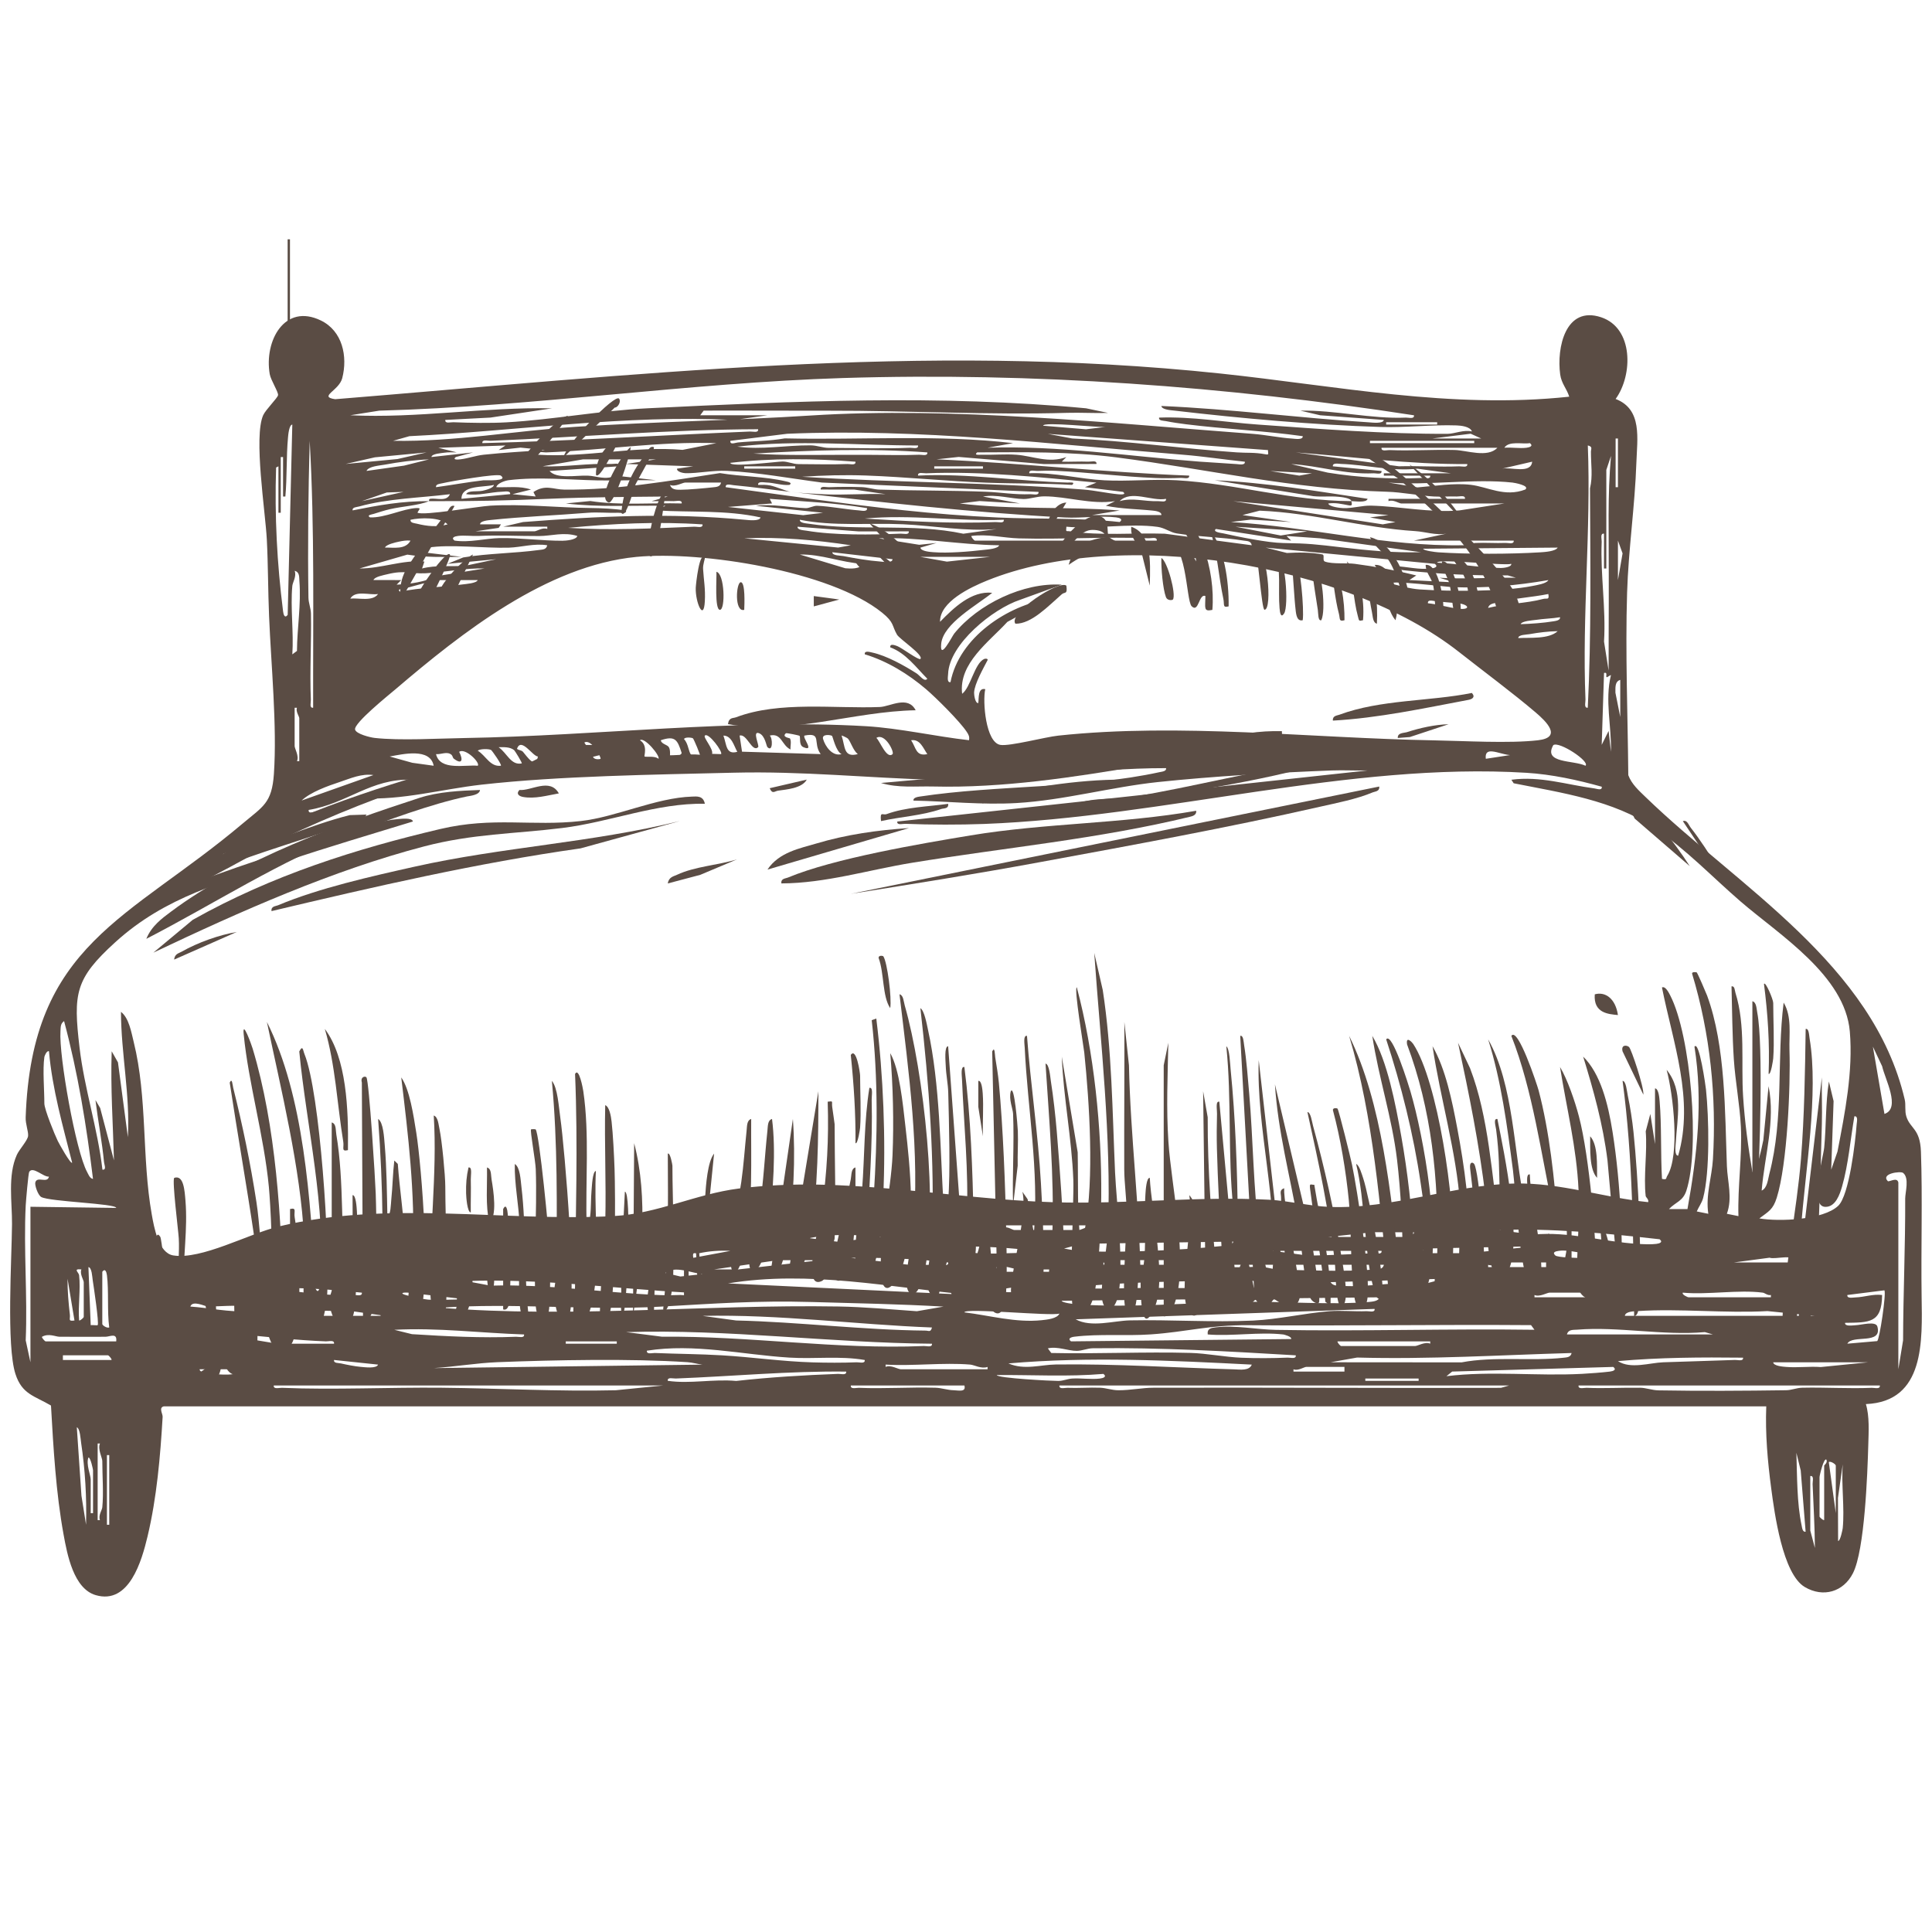 <svg width="95" height="94" viewBox="0 0 95 94" fill="none" xmlns="http://www.w3.org/2000/svg">
<g clip-path="url(#clip0_505_4225)">
<path d="M8.049 69.151C7.793 69.217 8.006 69.516 7.997 69.666C7.883 71.612 7.709 73.644 7.255 75.546C6.97 76.741 6.354 78.913 4.707 78.432C3.616 78.114 3.304 76.427 3.126 75.452C2.75 73.395 2.626 71.199 2.507 69.11C1.695 68.63 1.082 68.563 0.758 67.553C0.31 66.161 0.577 61.898 0.591 60.188C0.599 59.12 0.371 57.793 0.828 56.783C0.954 56.507 1.362 56.074 1.382 55.851C1.401 55.628 1.251 55.274 1.262 54.942C1.552 46.393 6.339 45.209 11.921 40.502C12.933 39.649 13.369 39.496 13.468 38.057C13.629 35.701 13.33 32.692 13.231 30.296C13.178 29.042 13.185 27.779 13.12 26.526C13.049 25.155 12.463 21.477 12.943 20.412C13.066 20.14 13.644 19.576 13.672 19.432C13.701 19.288 13.313 18.691 13.263 18.395C12.983 16.762 13.994 14.892 15.78 15.759C16.838 16.273 17.106 17.52 16.828 18.596C16.668 19.214 15.64 19.503 16.48 19.629C31.105 18.442 45.336 16.808 60.012 18.366C65.724 18.972 71.364 20.126 77.162 19.505C77.041 19.108 76.779 18.862 76.717 18.411C76.537 17.091 76.981 15.021 78.728 15.599C80.326 16.127 80.298 18.439 79.443 19.617C80.77 20.127 80.502 21.569 80.463 22.764C80.392 24.875 80.072 27.022 80.007 29.145C79.916 32.126 80.04 35.133 80.066 38.113C80.23 38.559 80.59 38.874 80.922 39.196C85.486 43.612 92.101 47.415 93.658 54.059C93.721 54.328 93.651 54.615 93.737 54.893C93.926 55.507 94.414 55.475 94.456 56.624C94.537 58.879 94.456 61.416 94.489 63.725C94.52 65.907 94.666 68.918 91.749 69.038C91.932 69.639 91.885 70.397 91.867 71.041C91.826 72.474 91.692 76.216 91.112 77.356C90.644 78.274 89.65 78.566 88.747 78.035C87.652 77.391 87.254 74.391 87.094 73.185C86.917 71.845 86.798 70.503 86.85 69.15H8.049V69.151ZM34.43 20.419H37.735L36.087 20.652C30.727 20.379 25.465 21.189 20.13 21.447L19.332 21.674C22.346 21.729 25.329 21.179 28.329 20.985C32.164 20.735 36.043 20.675 39.855 20.431C46.821 19.984 54.595 20.808 61.608 21.333C62.232 21.38 62.917 21.525 63.541 21.565C63.664 21.573 64.079 21.644 64.058 21.447C62.156 21.178 60.223 21.098 58.318 20.861C58.007 20.822 57.637 20.769 57.332 20.706C57.209 20.681 56.965 20.699 56.994 20.533C58.619 20.475 60.231 20.759 61.837 20.874C64.919 21.094 68.106 21.343 71.181 21.331C71.534 21.329 71.974 21.116 72.378 21.215C72.292 20.968 71.83 20.925 71.618 20.917C70.436 20.874 69.099 21.032 67.871 20.994C64.592 20.891 61.007 20.57 57.735 20.188C57.589 20.171 57.129 20.148 57.107 19.962C60.507 20.107 63.9 20.554 67.301 20.765C67.454 20.774 68.013 20.85 68.046 20.648L64.914 20.418L63.945 20.192C65.65 20.158 67.43 20.607 69.131 20.533C69.27 20.528 69.554 20.62 69.528 20.42C60.268 18.991 50.831 18.297 41.434 18.588C33.839 18.825 26.26 19.987 18.649 20.192L17.225 20.418C20.542 20.578 23.825 20.006 27.138 20.078L24.118 20.532L21.897 20.648C21.871 20.846 22.155 20.755 22.294 20.761C23.11 20.794 24.113 20.812 24.922 20.765C27.222 20.634 29.479 20.192 31.866 20.074C39.034 19.724 46.223 19.399 53.404 20.076L54.487 20.303C53.823 20.324 53.153 20.28 52.488 20.299C48.621 20.413 44.654 20.186 40.76 20.194C38.707 20.199 36.653 20.182 34.6 20.19L34.431 20.418L34.43 20.419ZM70.668 20.761H68.16V20.875H70.668V20.761ZM13.919 24.413V22.473H13.805V25.212H13.691V22.93L13.576 22.987C13.5 25.381 13.621 27.694 13.92 30.063C13.939 30.218 14 30.426 14.146 30.233L14.373 20.876C14.213 20.889 14.172 21.391 14.161 21.518C14.075 22.444 14.118 23.473 14.032 24.413H13.919ZM54.372 20.99C54.076 21.037 51.294 20.72 51.294 20.932L53.399 21.108L54.372 20.99ZM37.278 21.105C32.884 21.119 28.5 21.496 24.116 21.674C23.977 21.68 23.692 21.589 23.719 21.788C28.111 21.679 32.49 21.4 36.881 21.218C37.02 21.212 37.306 21.303 37.278 21.105ZM61.21 22.702C60.206 22.6 59.196 22.441 58.189 22.36C51.683 21.838 45.23 21.053 38.71 21.328L35.913 21.676C35.889 21.89 36.151 21.768 36.278 21.756C37.049 21.682 37.822 21.693 38.586 21.555C42.329 21.642 46.11 21.357 49.814 21.789L48.562 22.015C52.06 21.898 55.514 22.437 58.99 22.699C59.595 22.745 60.201 22.772 60.808 22.819C60.93 22.828 61.242 22.891 61.21 22.701V22.702ZM62.349 22.131L51.524 21.333L52.721 21.559C55.425 21.68 58.116 22.056 60.813 22.243C61.318 22.279 61.672 22.235 62.207 22.334C62.427 22.375 62.345 22.324 62.35 22.13L62.349 22.131ZM70.44 21.56H72.833L72.316 21.326L70.44 21.56ZM79.557 23.956V21.56H79.443V23.956H79.557ZM15.398 34.798C15.386 30.419 15.477 26.034 15.228 21.673C15.159 24.234 15.127 26.817 15.167 29.383C15.171 29.653 15.285 29.903 15.29 30.172C15.316 31.578 15.227 32.997 15.285 34.401C15.291 34.54 15.2 34.826 15.398 34.798ZM72.491 21.674H67.363V21.789H72.491V21.674ZM35.227 21.79C32.419 21.694 29.641 22.14 26.851 22.245C26.712 22.251 26.426 22.16 26.453 22.359C28.826 22.508 31.211 21.914 33.563 22.12L35.227 21.79ZM45.142 21.904C42.177 21.902 39.206 21.615 36.253 21.96C37.453 22.126 38.638 21.89 39.849 21.897C40.174 21.899 40.454 22.02 40.75 22.022C42.06 22.027 43.442 22.071 44.744 22.017C44.883 22.011 45.168 22.103 45.141 21.904H45.142ZM75.225 21.789C74.87 21.852 74.193 21.663 73.973 22.015C74.319 21.986 74.72 22.059 75.058 22.016C75.224 21.994 75.411 21.928 75.226 21.788L75.225 21.789ZM24.858 21.904L21.554 22.018L22.464 22.244C22.261 22.244 22.055 22.227 21.853 22.259C21.702 22.283 21.235 22.304 21.213 22.472L23.263 22.245L22.411 22.473C22.224 22.627 22.541 22.596 22.634 22.585C23.02 22.54 23.393 22.401 23.778 22.359C24.774 22.252 25.798 22.2 26.796 22.128L25.595 22.009L24.518 22.128L24.859 21.902L24.858 21.904ZM78.074 34.798C78.253 31.209 78.197 27.604 78.183 24.009C78.328 23.409 78.227 22.837 78.229 22.216C78.229 22.067 78.33 21.965 78.076 21.902C78.239 26.067 77.791 30.24 77.961 34.4C77.966 34.539 77.875 34.825 78.074 34.797V34.798ZM73.63 22.016H67.932C67.907 22.217 68.19 22.124 68.33 22.13C69.392 22.175 70.463 22.098 71.527 22.126C72.123 22.14 73.151 22.529 73.63 22.016ZM45.597 22.245C42.746 22.033 39.893 22.138 37.05 22.302C38.507 22.399 39.981 22.365 41.443 22.364C41.863 22.364 42.268 22.364 42.688 22.364C43.521 22.364 44.369 22.393 45.201 22.359C45.34 22.353 45.625 22.444 45.598 22.245H45.597ZM20.983 22.245L18.434 22.486L16.997 22.813L19.545 22.571L20.983 22.244V22.245ZM66.451 24.642C66.482 24.816 66.507 24.882 66.308 24.845C65.97 24.782 65.663 24.703 65.313 24.757C65.354 24.921 65.925 24.981 66.056 24.985C66.553 24.997 66.956 24.851 67.421 24.862C68.855 24.898 70.302 25.219 71.749 25.098L73.973 24.756H68.902C68.801 24.756 68.489 24.544 68.275 24.641V24.528H72.035C72.061 24.327 71.778 24.419 71.637 24.413C71.259 24.399 70.876 24.434 70.498 24.412C69.787 24.371 68.926 24.201 68.223 24.18C63.482 24.043 59.487 23.079 54.871 22.486C52.608 22.196 50.33 22.233 48.048 22.243C47.864 22.405 48.176 22.355 48.274 22.358C48.837 22.375 49.43 22.317 49.983 22.36C50.794 22.42 51.559 22.799 52.435 22.473L52.208 22.699C52.642 22.714 53.083 22.682 53.519 22.7C53.658 22.706 53.943 22.614 53.915 22.813L51.348 22.819L47.14 22.467L46.053 22.585C50.197 22.766 54.328 23.229 58.473 23.385C58.499 23.584 58.214 23.493 58.076 23.498C57.669 23.516 57.223 23.519 56.816 23.503C55.192 23.44 53.549 23.224 51.926 23.151C51.629 23.138 51.305 23.143 51.009 23.156C50.87 23.162 50.586 23.069 50.612 23.269C51.848 23.224 53.08 23.553 54.31 23.617C55.482 23.678 56.675 23.548 57.847 23.614C60.79 23.781 63.453 24.629 66.451 24.64C66.423 24.483 65.948 24.439 65.81 24.426C65.402 24.387 64.993 24.439 64.585 24.397L59.729 23.614C62.256 23.729 64.755 24.15 67.249 24.526C67.187 24.738 66.64 24.641 66.451 24.64V24.642ZM72.148 22.817C69.322 22.841 66.527 22.46 63.717 22.245L68.789 22.927C69.775 22.901 70.767 22.968 71.751 22.929C71.891 22.923 72.176 23.014 72.148 22.816V22.817ZM78.986 23.101V27.952H78.872V26.24C78.671 26.215 78.764 26.498 78.758 26.638C78.69 28.281 78.973 29.898 78.873 31.546L79.099 32.974C79.096 31.852 79.105 30.727 79.106 29.604C79.106 29.142 79.104 28.706 79.106 28.243C79.116 26.298 79.037 24.355 79.216 22.418L78.987 23.102L78.986 23.101ZM21.096 22.588C20.37 22.618 19.621 22.716 18.908 22.849C18.665 22.893 18.125 22.923 18.021 23.156L19.867 22.895L21.096 22.588ZM38.874 24.185C39.294 24.244 40.064 24.281 40.522 24.304C41.523 24.353 42.543 24.259 43.546 24.298L42.007 24.072L40.356 24.07C40.33 23.871 40.615 23.962 40.753 23.956C41.268 23.935 41.84 23.934 42.355 23.951C42.679 23.961 42.957 24.066 43.256 24.075C45.004 24.129 46.759 24.112 48.507 24.18C49.233 24.209 49.887 24.331 50.669 24.299C50.808 24.294 51.093 24.385 51.066 24.186L40.413 23.727C38.897 23.53 37.266 23.226 35.745 23.152C35.04 23.119 34.323 23.28 33.703 23.267C33.611 23.264 33.266 23.204 33.291 23.044L34.088 22.93L30.784 22.813L32.265 22.586H28.675L26.68 22.927C27.812 22.97 28.911 22.769 30.042 22.814C30.182 22.82 30.467 22.729 30.439 22.927L27.022 23.158C27.376 23.564 28.326 23.365 28.901 23.387C29.352 23.404 29.757 23.621 30.269 23.387L32.264 23.614C31.296 23.596 30.322 23.64 29.353 23.62C27.918 23.589 26.473 23.437 25.023 23.609C24.849 23.63 24.454 23.754 24.402 23.955C24.974 23.977 25.561 23.879 26.11 24.072L25.2 24.298L26.34 24.412L26.23 24.194C26.82 23.799 27.208 24.072 27.759 24.075C30.353 24.095 32.841 23.656 35.4 23.262C36.472 23.439 37.59 23.42 38.65 23.67C38.724 23.687 38.993 23.735 38.817 23.843C38.425 23.874 38.072 23.735 37.682 23.724C37.554 23.72 37.25 23.652 37.279 23.841C37.479 23.838 37.679 23.831 37.876 23.871C38.166 23.93 38.684 24.158 38.874 24.185C37.941 24.078 37.003 23.942 36.068 23.856C35.94 23.845 35.658 23.751 35.685 23.955C37.07 24.139 38.458 24.341 39.844 24.526C42.98 24.946 45.888 25.302 49.069 25.445C51.062 25.535 53.072 25.447 55.056 25.668C55.243 25.525 55.045 25.46 54.887 25.44C54.13 25.343 53.167 25.486 52.373 25.445C47.929 25.214 43.238 24.686 38.874 24.185ZM42.065 22.702C40.016 22.543 37.953 22.518 35.911 22.758C35.911 22.99 38.255 22.691 38.476 22.692C38.746 22.692 38.998 22.82 39.269 22.82C40.064 22.821 40.874 22.848 41.668 22.816C41.807 22.81 42.092 22.901 42.065 22.702ZM73.86 23.043C74.282 22.95 75.28 23.319 75.339 22.701L73.86 23.043ZM70.326 23.387H68.046V23.272H71.351L69.698 23.045C68.434 23.187 67.171 22.849 65.943 22.811C65.815 22.806 65.51 22.739 65.54 22.929L67.932 23.159C67.958 23.359 67.674 23.265 67.535 23.272C66.127 23.336 64.861 22.898 63.489 22.818L65.288 23.239C66.821 23.487 68.371 23.566 69.927 23.501C70.068 23.495 70.351 23.588 70.326 23.387ZM39.102 22.93H36.595V23.044H39.102V22.93ZM48.333 22.93H45.939V23.044H48.333V22.93ZM64.513 23.273L62.463 23.159L63.888 23.385L64.513 23.273ZM53.915 23.729C51.159 23.47 48.312 23.157 45.539 23.271C45.4 23.277 45.114 23.186 45.142 23.384C47.601 23.265 50.046 23.663 52.494 23.727C52.592 23.729 52.904 23.681 52.719 23.842C51.315 23.758 49.902 23.786 48.498 23.733C46.538 23.658 44.547 23.452 42.582 23.381C41.544 23.343 40.476 23.372 39.442 23.442C44.051 23.734 48.677 23.711 53.288 24.072C53.833 24.114 54.444 24.253 54.996 24.304C55.087 24.312 55.413 24.337 55.225 24.185L53.347 23.955L53.915 23.729ZM24.629 23.387C24.467 23.263 22.141 23.669 21.756 23.761C21.642 23.789 21.412 23.796 21.44 23.955C22.215 23.849 22.997 23.705 23.776 23.615C23.875 23.604 25.015 23.68 24.629 23.387ZM35.455 23.728H33.69C33.566 23.728 33.192 23.955 32.949 23.843C33.013 24.083 33.262 24.081 33.461 24.081C33.84 24.081 34.661 24.005 35.062 23.961C35.233 23.943 35.414 23.936 35.456 23.728H35.455ZM74.372 23.728C72.469 23.52 70.216 23.882 68.275 23.728L69.699 23.965C70.532 23.899 71.494 23.739 72.325 23.839C73.157 23.938 73.991 24.457 75 24.07C75.242 23.875 74.459 23.737 74.373 23.728H74.372ZM24.287 23.843C23.743 23.976 22.686 23.842 22.692 24.525L25.085 24.297C25.114 24.106 24.81 24.175 24.682 24.178C24.107 24.195 23.522 24.388 22.921 24.296C23.017 24.1 23.478 24.183 23.724 24.131C23.849 24.105 24.275 24.003 24.287 23.841V23.843ZM19.844 24.186L19.019 24.215L17.794 24.641L19.844 24.186ZM21.098 24.642C21.103 24.64 21.068 24.537 21.163 24.523C21.464 24.479 21.966 24.683 22.123 24.3C20.651 24.482 19.085 24.508 17.656 24.904C17.538 24.938 17.31 24.933 17.338 25.096C18.643 24.837 19.757 24.633 21.098 24.641C20.575 24.859 19.79 24.892 19.16 25.039C18.91 25.098 18.613 25.192 18.364 25.271C18.283 25.296 18.013 25.324 18.194 25.441C18.931 25.466 19.817 25.012 20.472 24.981C20.76 24.967 20.581 25.066 20.528 25.209C20.833 25.368 23.514 24.897 24.114 24.863C25.756 24.773 27.407 24.96 29.013 24.978C29.615 24.985 30.193 25.015 30.785 25.098C30.811 25.296 30.526 25.205 30.388 25.211C29.9 25.231 29.39 25.173 28.907 25.213C27.342 25.341 25.7 25.402 24.133 25.567C24.016 25.58 23.597 25.613 23.607 25.781L24.633 25.783L24.521 25.955L23.379 26.124H26.285C26.385 26.124 26.698 25.912 26.911 26.009V25.896H24.747L25.717 25.669C29.465 25.379 32.914 25.207 36.651 25.558C36.792 25.572 37.367 25.64 37.395 25.441C35.688 25.067 33.989 25.204 32.268 25.096L32.723 24.87C31.09 24.842 29.446 24.953 27.825 24.754L29.026 24.635C30.509 24.862 32.024 24.714 33.521 24.754C33.547 24.555 33.262 24.646 33.124 24.641C32.763 24.626 32.399 24.652 32.04 24.64L32.836 24.413C30.921 24.433 28.992 24.441 27.078 24.522C24.962 24.611 23.235 24.653 21.1 24.641L21.098 24.642ZM53.688 25.326H57.107C57.127 25.158 56.81 25.12 56.699 25.108C55.917 25.026 55.148 25.026 54.374 24.868L54.829 24.642C53.668 24.823 52.46 24.405 51.354 24.405C50.978 24.405 50.643 24.54 50.329 24.537C49.722 24.528 48.995 24.295 48.335 24.415L50.157 24.755L48.168 24.636L47.195 24.755C49.804 25.078 52.442 24.891 55.056 25.1L53.69 25.327L53.688 25.326ZM57.334 24.529C56.63 24.66 55.608 24.071 55.056 24.641C55.696 24.454 56.27 24.668 56.938 24.641C57.077 24.635 57.362 24.727 57.336 24.529H57.334ZM42.634 24.985C41.044 24.717 39.441 24.654 37.848 24.528L37.963 24.754L35.795 24.926L39.495 25.331L40.468 25.213L37.164 24.87C37.979 24.766 38.84 24.957 39.614 24.985C39.803 24.991 39.997 24.861 40.184 24.869C40.818 24.895 41.594 25.047 42.237 25.096C42.363 25.107 42.662 25.18 42.633 24.985H42.634ZM68.274 25.327L60.64 24.643L67.992 25.782L68.617 25.67L67.364 25.441L68.274 25.327ZM74.429 26.581H69.529L71.124 26.24C70.593 26.33 70.084 26.145 69.586 26.114C67.035 25.955 64.555 25.216 61.94 25.109L61.098 25.325L63.49 25.668L61.502 25.549L60.529 25.668C64.334 25.895 68.16 26.886 71.98 26.809C72.168 26.805 72.359 26.706 72.551 26.697C73.044 26.674 73.54 26.716 74.033 26.695C74.173 26.69 74.456 26.782 74.431 26.581H74.429ZM22.009 25.782C21.657 25.422 20.656 25.448 20.187 25.557C20.16 25.718 20.389 25.722 20.503 25.751C21.011 25.877 21.504 25.928 22.009 25.783V25.782ZM49.358 25.556C47.072 25.646 44.805 25.282 42.52 25.497C44.656 25.629 46.814 25.757 48.961 25.669C49.1 25.663 49.385 25.754 49.358 25.556ZM49.016 26.012C47.468 26.148 45.938 25.847 44.406 25.778C42.713 25.702 41.008 25.891 39.331 25.556C39.307 25.718 39.644 25.733 39.761 25.751C42.224 26.126 44.89 25.711 47.37 26.243L49.016 26.011V26.012ZM34.544 25.784C32.33 25.634 30.139 25.744 27.934 25.954C30.004 26.089 32.083 25.983 34.147 25.897C34.286 25.891 34.571 25.983 34.544 25.784ZM44.685 26.127L42.232 26.13L39.217 25.898C39.194 26.064 39.526 26.072 39.647 26.092C41.029 26.328 42.869 26.297 44.288 26.239C44.428 26.233 44.713 26.324 44.685 26.126V26.127ZM61.552 26.809C61.505 26.587 61.324 26.609 61.154 26.581C60.07 26.405 58.945 26.403 57.859 26.228C57.542 26.177 57.275 25.955 56.926 25.907C55.563 25.715 53.839 26.029 52.436 25.898C52.415 26.183 52.408 26.094 52.607 26.123C54.148 26.351 55.722 26.192 57.277 26.242L61.553 26.81L61.552 26.809ZM64.286 26.127L60.754 25.898L62.975 26.33L64.285 26.126L64.286 26.127ZM63.488 26.58L59.787 26.009C59.599 26.159 60.081 26.21 60.142 26.224C60.911 26.396 62.348 26.69 63.095 26.7C64.325 26.716 64.752 26.77 65.952 26.911C67.252 27.064 68.56 27.191 69.869 27.151L64.911 26.468L63.261 26.354L63.488 26.58ZM28.391 26.354C27.722 26.145 27.113 26.355 26.515 26.357C25.504 26.361 24.53 26.305 23.546 26.352C23.213 26.368 22.832 26.312 22.519 26.352C22.352 26.373 22.165 26.439 22.35 26.58C23.094 26.691 23.867 26.471 24.571 26.457C25.533 26.439 26.69 26.593 27.649 26.589C27.802 26.589 28.339 26.549 28.388 26.354H28.391ZM47.934 26.581H56.88C56.905 26.38 56.623 26.473 56.482 26.467C54.36 26.379 52.219 26.532 50.095 26.472C49.36 26.451 48.539 26.245 47.763 26.354C47.76 26.426 47.896 26.571 47.934 26.581ZM41.837 26.811C40.099 26.55 38.358 26.393 36.596 26.468L41.212 26.923L41.837 26.811ZM49.13 26.811C47.145 26.787 45.191 26.401 43.206 26.468L45.2 26.787L46.054 26.697L45.258 26.925C45.276 27.108 45.748 27.139 45.886 27.15C46.609 27.211 47.656 27.122 48.391 27.036C48.557 27.017 49.073 26.985 49.132 26.81L49.13 26.811ZM20.186 26.582C19.989 26.56 19.804 26.593 19.611 26.634C19.467 26.663 18.981 26.772 18.932 26.923C19.359 26.917 19.944 27.037 20.185 26.582H20.186ZM79.557 26.581V28.522L79.785 27.209L79.557 26.581ZM26.909 26.811C26.277 26.706 25.623 26.909 25.033 26.928C23.864 26.967 22.106 26.749 21.045 26.928C20.91 26.951 20.776 26.996 20.755 27.151L22.692 27.38C21.8 27.39 20.912 27.41 20.029 27.271L17.679 27.951C18.759 27.956 19.787 27.518 20.868 27.61L20.754 27.951C21.442 27.777 22.145 27.863 22.849 27.824L24.4 27.496L22.008 27.722L22.777 27.409C24.009 27.206 25.277 27.209 26.512 27.042C26.683 27.019 26.863 27.026 26.908 26.812L26.909 26.811ZM76.593 26.925L69.983 26.981C69.983 27.074 70.588 27.148 70.72 27.157C72.166 27.254 74.294 27.248 75.743 27.157C75.94 27.144 76.489 27.114 76.593 26.925ZM70.554 27.724L62.236 26.925L63.279 27.19C63.833 27.158 64.469 27.156 65.019 27.259C65.161 27.285 65.001 27.559 65.154 27.614C65.524 27.745 66.228 27.671 66.623 27.724C67.639 27.858 68.651 28.046 69.642 28.295L69.301 28.521L71.522 28.636L70.782 28.409C72.04 28.483 73.278 28.392 74.541 28.407L74.144 28.293C72.477 28.306 70.799 28.232 69.142 28.051C69.025 28.039 68.608 28.006 68.617 27.838C69.203 27.862 69.789 28.027 70.385 27.951C70.551 27.929 70.739 27.864 70.552 27.724H70.554ZM43.888 27.496L40.927 27.154C40.925 27.329 41.327 27.313 41.476 27.343C42.015 27.449 42.723 27.569 43.263 27.608C43.399 27.618 43.887 27.704 43.888 27.496ZM45.256 32.402C45.44 32.218 44.236 31.425 44.108 31.207C43.847 30.757 43.982 30.614 43.373 30.123C40.839 28.074 34.475 27.076 31.298 27.382C26.888 27.808 22.714 31.104 19.449 33.889C19.129 34.162 17.387 35.558 17.46 35.872C17.51 36.089 18.203 36.259 18.42 36.283C19.669 36.424 21.556 36.309 22.869 36.288C29.279 36.18 36.237 35.335 42.583 35.707C44.219 35.803 46.006 36.212 47.648 36.396C47.681 36.221 47.631 36.131 47.541 35.992C47.208 35.48 46.033 34.312 45.538 33.889C44.657 33.139 43.636 32.509 42.523 32.172C42.494 31.97 42.778 32.062 42.893 32.086C43.591 32.237 44.458 32.721 45.065 33.107C45.236 33.215 45.452 33.556 45.598 33.373C45.04 32.812 44.546 32.115 43.776 31.83C43.749 31.621 44.016 31.73 44.122 31.769C44.333 31.847 45.178 32.48 45.257 32.401L45.256 32.402ZM42.406 27.724C41.37 27.658 40.371 27.239 39.331 27.267L41.566 27.941C41.792 27.96 42.317 27.997 42.406 27.722V27.724ZM48.675 27.381H45.256L46.561 27.615L48.675 27.381ZM48.447 33.887C48.31 34.483 48.466 36.515 49.194 36.627C49.664 36.699 51.383 36.24 52.038 36.17C57.994 35.532 64.494 36.296 70.492 36.402C71.985 36.428 74.213 36.563 75.628 36.398C76.837 36.258 76.032 35.474 75.509 35.029C74.409 34.09 72.924 32.989 71.748 32.063C66.202 27.692 55.095 25.884 48.531 28.548C47.727 28.875 46.202 29.587 46.224 30.574C46.889 29.891 47.773 29.038 48.789 29.148C48.058 29.746 46.376 30.654 46.28 31.657C46.197 32.521 46.822 31.275 46.919 31.155C48.094 29.7 50.328 28.627 52.208 28.749L50.159 29.492C48.817 29.936 46.673 31.668 46.62 33.139C46.616 33.265 46.548 33.572 46.738 33.541C47.16 31.352 49.534 29.755 51.639 29.434L49.534 30.578C48.626 31.568 47.131 32.614 47.31 34.113C47.728 33.804 47.918 32.618 48.393 32.402C48.453 32.374 48.586 32.38 48.562 32.457C48.354 32.858 47.918 33.624 47.898 34.052C47.893 34.136 47.942 34.592 48.105 34.569C48.137 34.331 48.078 33.802 48.448 33.886L48.447 33.887ZM74.314 27.724C74.003 27.832 70.667 27.452 70.667 27.665C71.686 27.718 72.787 27.912 73.802 27.928C73.9 27.929 74.333 27.892 74.314 27.724ZM23.832 27.952C22.876 27.921 21.872 28.139 20.928 28.187C20.186 28.225 19.929 28.017 19.045 28.235C18.879 28.276 18.42 28.357 18.363 28.52L19.73 28.522L19.503 28.748C20.2 28.718 20.884 28.609 21.523 28.32L23.832 27.952ZM14.374 28.807C14.274 29.88 14.448 31.087 14.374 32.175L14.602 32.006C14.611 30.866 14.812 29.717 14.722 28.573C14.706 28.373 14.743 28.134 14.489 28.066C14.592 28.336 14.391 28.631 14.374 28.807ZM23.491 28.522H21.611C21.376 28.522 20.194 28.854 19.868 28.946C19.779 28.971 19.489 28.954 19.675 29.094C20.682 28.885 21.722 28.875 22.736 28.737C22.909 28.713 23.426 28.682 23.491 28.523V28.522ZM76.137 28.523C74.549 28.796 73.022 28.93 71.403 28.869C71.151 28.86 68.386 28.516 68.387 28.693C68.849 28.802 69.331 28.95 69.809 28.982C71.301 29.083 73.915 29.099 75.346 28.813C75.542 28.774 76.043 28.701 76.137 28.523ZM18.59 29.207C18.177 29.277 17.474 29.005 17.224 29.433C17.627 29.387 18.32 29.593 18.59 29.207ZM76.137 29.207C75.339 29.369 74.428 29.414 73.647 29.623C73.471 29.67 73.224 29.669 73.174 29.89C74.031 29.68 75.036 29.675 75.873 29.451C76.069 29.398 76.189 29.53 76.135 29.207H76.137ZM70.213 29.662C70.708 29.71 71.227 29.874 71.714 29.93C72.337 30.002 72.25 29.706 71.642 29.658C71.287 29.631 70.948 29.596 70.597 29.562C70.469 29.551 70.188 29.457 70.214 29.662H70.213ZM76.707 30.349C76.321 30.415 75.91 30.42 75.528 30.479C75.347 30.506 74.842 30.528 74.771 30.69C75.291 30.674 75.885 30.631 76.396 30.548C76.498 30.531 76.738 30.499 76.708 30.349H76.707ZM76.593 31.034C76.132 31.043 75.656 31.101 75.204 31.182C75.061 31.207 74.653 31.204 74.656 31.374C75.224 31.341 76.159 31.438 76.593 31.034ZM78.999 33.298C78.944 33.256 79.071 33.041 78.873 33.087L78.759 36.623L79.099 35.939L79.213 36.965C79.248 35.712 78.905 34.435 79.213 33.199C79.193 33.173 79.026 33.319 78.999 33.297V33.298ZM79.671 35.255V33.429C79.392 33.511 79.438 33.831 79.433 34.058L79.671 35.255ZM14.716 37.424V35.313C14.716 35.229 14.531 34.979 14.601 34.8H14.488V36.683C14.488 36.806 14.717 37.18 14.603 37.424H14.716ZM37.737 36.739C37.681 36.683 37.626 36.176 37.334 36.056C36.965 35.903 37.356 36.666 37.278 36.739C36.981 37.016 36.722 36.055 36.368 36.169L36.487 36.96L40.355 37.079C39.948 36.534 40.443 35.995 39.558 36.168C39.446 36.267 40.08 36.987 39.501 36.736C39.267 36.636 39.376 36.248 39.315 36.181C39.292 36.156 38.672 36.032 38.646 36.053C38.42 36.242 38.834 36.291 38.842 36.305C38.928 36.456 38.855 36.678 38.872 36.852C38.428 36.644 38.441 36.027 37.848 36.168C38.001 36.281 38.008 37.012 37.736 36.736L37.737 36.739ZM35.455 37.08C35.567 36.984 34.831 35.991 34.659 36.169C34.568 36.263 35.092 36.826 35.014 37.067L35.455 37.08ZM36.254 36.966C36.09 36.681 35.981 36.171 35.571 36.169C35.735 36.608 35.686 37.126 36.254 36.966ZM40.912 36.183C40.855 36.135 40.397 36.073 40.472 36.336C40.579 36.705 40.933 37.205 41.381 37.08C41.102 36.948 40.95 36.216 40.912 36.183ZM41.691 36.315C41.658 36.279 41.393 36.154 41.383 36.168C41.566 36.724 41.472 37.265 42.179 37.079C41.946 36.895 41.835 36.473 41.691 36.314V36.315ZM32.949 37.196C33.002 37.251 33.485 37.193 33.518 37.021C33.311 36.367 33.193 36.163 32.493 36.397C32.521 36.59 32.811 36.606 32.891 36.741C32.981 36.892 32.932 37.177 32.949 37.196ZM34.071 36.301C34.003 36.261 33.677 36.232 33.634 36.338C33.983 36.727 33.755 37.362 34.43 37.195C34.466 37.163 34.112 36.327 34.071 36.301ZM43.888 37.08C43.991 36.982 43.513 36.015 43.091 36.283C43.255 36.405 43.599 37.355 43.888 37.08ZM32.378 37.31C32.483 37.184 31.691 36.216 31.467 36.398C31.871 36.641 31.658 37.171 31.694 37.196C31.756 37.237 32.213 37.151 32.378 37.311V37.31ZM45.598 37.08C45.398 36.796 45.245 36.327 44.801 36.398C45.049 36.763 45.028 37.201 45.598 37.08ZM29.53 37.309C29.578 37.272 29.091 36.304 28.733 36.511L29.158 37.165C29.147 37.366 29.486 37.342 29.529 37.309H29.53ZM26.452 37.198C26.192 37.189 25.642 36.25 25.428 36.797C25.398 36.873 25.634 36.873 25.713 36.963C25.916 37.196 26.337 37.85 26.451 37.198H26.452ZM77.961 37.651C78.194 37.444 76.674 36.438 76.379 36.636C75.861 37.546 77.374 37.368 77.961 37.651ZM25.282 36.886C25.074 36.715 24.765 36.738 24.517 36.74C24.931 37.024 25.122 37.646 25.656 37.536C25.687 37.514 25.321 36.917 25.282 36.886ZM24.15 36.878C24.044 36.816 23.608 36.812 23.491 36.91C23.901 37.165 24.099 37.714 24.629 37.651C24.688 37.6 24.19 36.901 24.15 36.878ZM74.542 37.083C74.076 37.326 72.961 36.502 73.061 37.309L74.542 37.083ZM22.203 37.114C21.983 36.927 21.699 37.103 21.44 37.081C21.641 37.906 22.842 37.593 23.49 37.651C23.639 37.518 22.875 36.749 22.578 36.968C22.777 37.346 22.737 37.629 22.306 37.297C22.268 37.269 22.254 37.158 22.202 37.114H22.203ZM21.325 37.651C21.155 36.761 19.815 37.078 19.162 37.197L20.274 37.506L21.325 37.651ZM80.923 58.822C80.808 57.829 81.008 56.643 80.923 55.626L81.15 54.771L81.38 56.253V53.514C81.564 53.531 81.594 54.004 81.607 54.144C81.709 55.361 81.652 56.732 81.723 57.965C81.984 58.02 81.906 57.938 81.98 57.82C82.618 56.797 82.276 53.8 81.951 52.603C82.793 53.636 82.465 54.996 82.401 56.193C82.394 56.326 82.321 56.825 82.519 56.825C83.316 54.058 82.263 51.271 81.722 48.553C81.893 48.465 82.071 48.835 82.128 48.945C83.147 50.919 83.596 56.469 82.923 58.541C82.752 59.069 82.397 59.1 82.065 59.45H82.976C83.452 56.803 83.747 54.142 83.32 51.463C83.555 51.14 83.87 53.41 83.887 53.576C84.03 54.948 84.089 57.609 83.745 58.909C83.681 59.149 83.528 59.343 83.433 59.566L84.001 59.681C83.86 58.765 84.178 57.865 84.228 56.998C84.409 53.915 84.095 50.825 83.203 47.871C83.19 47.769 83.421 47.803 83.431 47.812C83.476 47.855 83.888 48.808 83.943 48.956C84.856 51.441 84.816 54.706 84.915 57.341C84.943 58.091 85.199 58.908 84.913 59.681L85.482 59.796C85.439 58.327 85.672 56.87 85.602 55.398C85.552 54.343 85.327 53.168 85.256 52.091C85.178 50.903 85.175 49.688 85.142 48.498C85.305 48.47 85.297 48.695 85.335 48.815C85.841 50.428 85.605 52.264 85.712 53.917C85.792 55.156 85.959 56.406 86.169 57.627C86.361 57.545 86.457 57.086 86.513 56.889C86.591 56.613 86.647 56.335 86.706 56.056L86.964 53.406C87.309 55.145 86.766 56.819 86.624 58.541C86.902 58.42 86.932 57.987 87.001 57.722C87.724 54.971 87.356 52.084 87.705 49.297C88.118 49.986 87.968 50.868 87.992 51.635C88.049 53.397 87.884 57.238 87.368 58.887C87.18 59.483 86.972 59.56 86.51 59.909C87.482 60.075 89.653 59.99 90.389 59.288C90.933 58.77 91.233 56.125 91.295 55.286C91.304 55.159 91.38 54.861 91.183 54.889C90.993 55.99 90.886 57.271 90.579 58.337C90.467 58.724 90.26 59.352 89.753 59.341C88.941 59.322 89.651 56.924 89.699 56.428C89.804 55.35 89.76 54.25 89.93 53.177L90.161 54.142L90.044 57.513L90.352 56.624C90.72 54.72 91.126 52.669 90.959 50.718C90.723 47.964 87.487 45.963 85.597 44.333C84.194 43.123 82.918 41.766 81.351 40.711C79.31 39.34 76.803 38.986 74.43 38.513L74.318 38.34C75.743 38.148 77.039 38.586 78.395 38.765C78.52 38.781 78.788 38.892 78.762 38.683C77.565 38.349 76.305 38.074 75.058 37.998C66.327 37.463 57.224 40.176 48.399 40.513C47.171 40.559 45.745 40.557 44.518 40.507C44.379 40.501 44.094 40.593 44.121 40.394L67.252 37.883C66.666 37.896 66.075 37.861 65.487 37.883C62.776 37.986 59.632 38.169 56.941 38.453C54.63 38.698 52.313 39.348 49.993 39.485C48.304 39.584 46.603 39.399 44.918 39.365C44.887 39.217 45.13 39.181 45.23 39.166C49.058 38.587 53.263 38.785 57.024 37.965C57.135 37.941 57.365 37.926 57.338 37.769C53.546 37.763 49.805 38.45 45.995 38.344C42.66 38.251 39.458 37.91 36.079 37.993C32.175 38.09 27.519 38.149 23.679 38.581C21.725 38.802 19.785 39.354 17.796 39.251C17.476 39.016 20.5 38.462 20.645 38.451C20.672 38.252 20.386 38.344 20.249 38.339C18.236 38.266 17.078 39.513 15.177 39.824C15.154 40.039 15.415 39.915 15.542 39.904C15.786 39.881 16.044 39.762 16.317 39.824L16.204 39.995L10.962 41.993C10.932 42.2 11.201 42.089 11.31 42.057C13.259 41.492 15.208 40.577 17.198 40.079L18.026 40.052L17.913 40.224C15.373 41.173 12.638 41.915 10.132 42.931C10.032 42.971 9.158 43.282 9.366 43.474C10.886 42.903 12.428 42.366 13.978 41.874C15.37 41.433 18.263 40.372 19.56 40.275C19.708 40.264 20.273 40.191 20.304 40.392C18.231 41.029 16.149 41.641 14.092 42.331C10.962 43.381 8.155 44.067 5.665 46.331C3.688 48.128 3.599 48.847 3.911 51.506C4.144 53.507 4.805 55.502 5.037 57.512C5.251 57.535 5.128 57.273 5.116 57.148C5.018 56.13 4.818 55.103 4.694 54.089L4.926 54.483L5.604 57.055C5.556 55.27 5.431 53.489 5.492 51.691L5.801 52.237L6.288 55.914C6.403 53.848 5.955 51.809 5.948 49.752C6.342 50.052 6.458 50.761 6.575 51.234C7.258 53.997 6.966 56.913 7.461 59.706C7.574 60.344 7.795 61.611 8.518 61.728C9.903 61.952 12.216 60.669 13.695 60.308C19.067 59 24.798 60.082 30.161 59.794C32.339 59.678 34.205 58.707 36.33 58.439C41.523 57.786 46.642 58.958 51.81 59.114C55.327 59.222 58.941 58.804 62.416 58.991C63.359 59.041 64.414 59.305 65.37 59.343C68.434 59.465 71.434 58.257 74.486 58.193C76.746 58.146 78.835 58.885 81.043 59.109C81.085 58.981 80.935 58.873 80.929 58.824L80.923 58.822ZM18.362 38.109C17.771 38.028 17.252 38.268 16.708 38.449C16.113 38.646 15.274 38.944 14.83 39.362L18.362 38.109ZM4.573 57.967C4.253 55.351 3.832 52.75 3.151 50.206C2.963 50.336 2.987 50.518 2.973 50.714C2.893 51.908 3.724 56.599 4.285 57.63C4.354 57.756 4.411 57.939 4.573 57.967ZM92.662 54.771C93.48 54.501 92.68 53.038 92.549 52.429L92.093 51.462L92.662 54.771ZM2.181 51.974C2.093 52.603 2.181 53.579 2.181 54.257C2.181 54.539 2.683 55.776 2.843 56.105C2.903 56.229 3.476 57.262 3.548 57.167C3.094 55.376 2.57 53.552 2.408 51.689C2.293 51.648 2.188 51.927 2.181 51.973V51.974ZM1.497 66.983V59.336L5.714 59.393C5.72 59.177 2.454 59.087 2.031 58.858C1.866 58.77 1.704 58.282 1.735 58.146C1.815 57.805 2.333 58.213 2.408 57.853C2.138 57.886 1.619 57.325 1.436 57.62C1.393 57.691 1.277 59.031 1.264 59.274C1.156 61.451 1.358 63.716 1.264 65.904L1.497 66.983ZM93.345 58.138V67.325L93.578 65.903C93.585 63.575 93.691 61.262 93.682 58.932C93.682 58.629 93.896 57.92 93.579 57.671C93.453 57.571 92.449 57.702 92.835 58.084C92.988 58.082 93.279 57.884 93.345 58.138ZM53.688 60.249H49.358V60.362C49.537 60.291 49.786 60.477 49.871 60.477H53.062C53.163 60.477 53.475 60.265 53.688 60.362V60.249ZM81.608 60.934C78.959 60.637 76.303 60.386 73.632 60.478L75.399 60.704C77.128 60.536 78.824 61.056 80.526 61.161C80.794 61.177 81.183 61.196 81.439 61.162C81.595 61.142 81.791 61.084 81.608 60.935V60.934ZM65.312 60.82H69.129C69.152 60.82 69.574 60.714 69.527 60.592L67.528 60.586L65.312 60.82ZM43.318 60.821C42.132 60.71 40.96 60.653 39.785 60.877L41.211 61.058L43.319 60.821H43.318ZM60.639 61.049L53.172 61.158L52.322 61.39C52.606 61.442 52.879 61.494 53.17 61.511C55.039 61.619 58.237 61.462 60.113 61.263C60.231 61.25 60.649 61.217 60.639 61.049ZM48.047 61.618C48.914 61.683 49.851 61.57 50.725 61.618C50.671 61.466 50.121 61.418 49.969 61.404C48.901 61.306 47.809 61.272 46.736 61.278C46.706 61.44 46.954 61.428 47.073 61.45C47.333 61.497 47.823 61.602 48.046 61.618H48.047ZM75.453 61.278L70.039 61.391L69.87 61.619H72.204L75.452 61.279L75.453 61.278ZM35.911 61.505C35.394 61.477 34.879 61.512 34.374 61.623C34.18 61.665 34.033 61.495 34.089 61.846L35.911 61.506V61.505ZM67.933 61.504H62.577L64.339 61.738C65.406 61.723 66.47 61.663 67.536 61.618C67.677 61.612 67.96 61.705 67.934 61.504H67.933ZM78.302 61.619C77.744 61.681 77.207 61.427 76.648 61.504C76.493 61.526 76.308 61.569 76.479 61.731C76.583 61.829 77.574 61.862 77.791 61.846C77.923 61.836 78.302 61.811 78.302 61.619ZM46.623 62.076C45.039 61.886 43.433 61.832 41.838 61.848L44.739 62.194C45.234 62.174 45.731 62.208 46.227 62.189C46.365 62.185 46.651 62.275 46.624 62.076H46.623ZM85.254 62.075H88.216C88.277 61.607 87.3 61.949 87.014 61.841L85.253 62.075H85.254ZM40.355 61.962H38.249L35.114 62.416H36.309L40.355 61.962ZM57.562 61.961H54.885C54.785 61.961 54.472 62.173 54.259 62.076V62.189H57.392C57.412 62.189 57.572 62.035 57.564 61.961H57.562ZM76.024 62.075H73.802C73.701 62.075 73.388 62.287 73.175 62.19V62.303H76.024V62.075ZM68.047 62.189H60.071C60.046 62.39 60.329 62.298 60.469 62.303C61.001 62.325 61.539 62.276 62.071 62.299C62.341 62.31 62.59 62.414 62.859 62.422C64.278 62.462 66.157 62.535 67.542 62.423C67.742 62.407 67.982 62.445 68.049 62.189H68.047ZM4.802 65.157C4.881 65.079 4.603 63.231 4.559 62.947C4.535 62.794 4.519 62.326 4.348 62.303L4.46 65.157C4.553 65.143 4.778 65.178 4.802 65.157ZM52.208 62.418H50.099C49.885 62.418 49.355 62.178 49.018 62.305C48.919 62.35 49.231 62.532 49.302 62.532H52.208V62.418ZM3.89 62.703C3.97 63.399 3.832 64.218 3.89 64.928C3.964 64.937 4.118 64.777 4.118 64.757V63.045C4.118 62.942 3.908 62.63 4.004 62.416C3.568 62.373 3.874 62.557 3.89 62.702V62.703ZM34.543 62.647C33.996 62.598 33.184 62.214 32.721 62.589L33.457 62.765L34.543 62.647ZM5.03 62.532V65.1C5.03 65.169 5.265 65.319 5.371 65.27C5.264 64.471 5.356 63.468 5.258 62.701C5.236 62.534 5.17 62.346 5.03 62.532ZM3.662 64.927L3.322 62.874C3.315 63.46 3.369 64.062 3.436 64.644C3.461 64.862 3.331 64.977 3.662 64.928V64.927ZM47.762 63.674C43.788 63.309 39.794 62.445 35.798 63.104L47.762 63.674ZM71.009 62.874L65.426 63.044C65.555 63.233 65.737 63.208 65.932 63.222C67.313 63.318 68.75 62.969 70.153 63.101L71.009 62.874ZM33.859 63.56C30.212 63.361 26.584 62.855 22.921 62.989L24.117 63.215C26.897 63.129 29.659 63.559 32.43 63.678C32.762 63.691 33.129 63.687 33.461 63.673C33.6 63.667 33.886 63.759 33.858 63.56H33.859ZM63.603 62.989C60.028 62.968 56.448 62.948 52.89 63.273C52.89 63.408 55.321 63.343 55.574 63.336C57.892 63.274 61.035 63.465 63.208 63.221C63.379 63.201 63.56 63.197 63.603 62.99V62.989ZM51.181 63.217H50.328L48.903 63.443C49.458 63.607 50.195 63.52 50.786 63.449C50.957 63.428 51.138 63.426 51.181 63.217ZM17.793 63.56C16.585 63.431 15.361 63.336 14.147 63.331C14.211 63.486 14.734 63.524 14.901 63.545C15.691 63.642 16.602 63.705 17.396 63.673C17.534 63.667 17.82 63.759 17.793 63.56ZM92.305 65.941C92.422 65.865 92.758 63.587 92.66 63.444L90.838 63.674C90.808 63.865 91.113 63.796 91.24 63.793C91.68 63.779 92.101 63.616 92.547 63.674C92.532 65.063 91.925 65.025 90.725 65.043C90.704 65.24 91.111 65.163 91.24 65.16C91.52 65.153 92.234 64.938 92.314 65.225C92.57 66.139 91.077 65.607 90.838 66.068L92.305 65.941ZM21.041 63.901C21.692 63.95 22.38 63.865 23.035 63.901L20.016 63.555C19.744 63.548 19.68 63.605 19.997 63.689C20.236 63.753 20.823 63.884 21.041 63.901ZM77.961 63.559H76.195C76.072 63.559 75.699 63.788 75.454 63.674V63.787H77.961V63.559ZM86.679 63.559C85.481 63.402 83.98 63.674 82.747 63.559C82.682 63.647 82.978 63.787 83.033 63.787H87.078V63.674C86.927 63.713 86.774 63.571 86.679 63.559ZM67.818 63.788L52.205 63.958C52.205 64.051 52.81 64.125 52.942 64.134C55.646 64.316 58.456 64.05 61.147 64.011C63.128 63.982 65.369 64.172 67.306 64.017C67.438 64.006 67.817 63.981 67.817 63.789L67.818 63.788ZM46.395 64.245C44.242 64.12 42.107 64.082 39.952 64.02C37.154 63.941 35.175 64.097 32.44 64.249C28.905 64.445 25.212 64.045 21.666 64.301C28.174 64.82 34.693 64.131 41.215 64.239C42.481 64.26 43.822 64.383 45.085 64.472L46.394 64.245H46.395ZM12.037 64.243C11.699 64.156 10.656 64.243 10.215 64.243C10.106 64.243 9.458 63.91 9.36 64.243C10.31 64.308 11.252 64.527 12.209 64.471C12.212 64.399 12.076 64.254 12.037 64.244V64.243ZM67.591 64.358L52.892 64.87C53.658 65.291 54.761 64.938 55.565 64.922C57.561 64.882 59.632 65.025 61.614 64.932C62.875 64.872 64.126 64.57 65.372 64.471C65.963 64.426 66.596 64.494 67.195 64.47C67.334 64.464 67.62 64.556 67.592 64.357L67.591 64.358ZM15.514 64.7H18.932L17.285 64.466C16.774 64.52 16.179 64.407 15.682 64.471C15.515 64.493 15.329 64.56 15.514 64.7ZM52.094 64.587C51.725 64.727 47.419 64.294 47.42 64.528C48.668 64.681 49.956 65.048 51.224 64.913C51.47 64.887 51.99 64.839 52.094 64.587ZM79.898 64.7H89.242L86.911 64.466C84.818 64.582 82.597 64.33 80.519 64.466C80.355 64.476 79.919 64.478 79.898 64.699V64.7ZM45.826 65.272C42.063 65.129 38.316 64.618 34.545 64.701L36.198 64.927C39.306 65.001 42.399 65.395 45.513 65.425C45.662 65.426 45.764 65.525 45.826 65.272ZM63.09 65.614C61.938 65.481 60.563 65.712 59.386 65.614C59.348 65.319 59.563 65.291 59.779 65.265C60.74 65.151 61.818 65.374 62.743 65.39C66.976 65.464 71.22 65.325 75.453 65.384L75.284 65.156C70.648 65.121 66.011 65.2 61.375 65.16C59.468 65.144 58.363 65.488 56.593 65.611C55.348 65.697 54.077 65.575 52.831 65.725C52.662 65.746 52.481 65.816 52.663 65.954L63.488 65.84C63.531 65.719 63.135 65.618 63.09 65.612V65.614ZM25.769 65.615C23.643 65.546 21.529 65.272 19.389 65.386L20.257 65.6C21.955 65.706 23.667 65.797 25.372 65.728C25.511 65.722 25.796 65.813 25.769 65.615ZM77.049 65.614H84.228L83.83 65.499C81.775 65.68 79.581 65.216 77.556 65.379C77.356 65.395 77.115 65.358 77.049 65.614ZM45.825 66.07C40.801 66.03 35.814 65.344 30.784 65.499L32.551 65.725C36.853 65.683 41.116 66.361 45.428 66.183C45.567 66.178 45.852 66.269 45.825 66.07ZM5.201 65.727C4.442 65.737 3.681 65.727 2.922 65.727C2.74 65.727 2.393 65.543 2.067 65.728C2.031 65.763 2.214 65.955 2.238 65.955H5.714C5.772 65.514 5.399 65.724 5.201 65.727ZM13.633 66.069H16.425C16.451 65.869 16.167 65.96 16.028 65.955C14.611 65.9 13.222 65.739 11.813 65.609C11.722 65.601 11.395 65.576 11.584 65.727L13.633 66.069ZM30.328 65.955H27.82V66.069H30.328V65.955ZM70.326 65.955H65.767C65.758 66.029 65.918 66.183 65.938 66.183H69.585C69.708 66.183 70.081 65.954 70.326 66.068V65.955ZM42.52 66.87C41.296 66.659 40.05 66.83 38.818 66.753C36.487 66.609 34.155 66.043 31.809 66.413C31.783 66.612 32.067 66.52 32.206 66.526C33.305 66.572 34.415 66.576 35.511 66.641C36.985 66.729 38.48 66.944 39.952 66.987C40.649 67.008 41.427 67.011 42.123 66.983C42.262 66.977 42.547 67.069 42.52 66.87ZM63.716 66.641C60.385 66.444 57.083 66.251 53.741 66.293C53.468 66.296 53.218 66.419 52.948 66.421C52.521 66.426 52.001 66.187 51.524 66.298L51.693 66.526C53.971 66.576 56.26 66.46 58.537 66.522C59.312 66.542 60.254 66.727 61.034 66.759C61.756 66.789 62.596 66.784 63.319 66.754C63.458 66.749 63.743 66.84 63.716 66.641ZM77.277 66.527C73.758 66.627 70.26 66.846 66.732 66.75L65.427 66.982L71.87 66.987C73.463 66.68 75.314 66.935 76.884 66.759C77.055 66.74 77.235 66.735 77.278 66.528L77.277 66.527ZM5.486 66.869C5.495 66.794 5.335 66.64 5.315 66.64H3.093V66.869H5.486ZM85.709 66.756C83.654 66.732 81.6 66.744 79.557 66.925C80.175 67.332 81.12 67.007 81.779 66.983C82.957 66.941 84.133 66.912 85.312 66.868C85.45 66.862 85.736 66.953 85.709 66.754V66.756ZM18.59 67.097L16.426 66.869C16.398 67.039 16.639 67.01 16.766 67.039C17.049 67.104 17.455 67.184 17.738 67.208C17.918 67.223 18.515 67.306 18.59 67.097ZM61.552 67.097C57.575 66.895 53.565 66.694 49.585 67.039C50.376 67.38 51.166 67.101 51.918 67.091C54.883 67.053 57.748 67.247 60.692 67.33C60.965 67.338 61.434 67.414 61.552 67.097ZM34.544 67.098C34.296 67.07 34.06 66.996 33.808 66.978C31.004 66.793 27.292 66.868 24.455 66.978C23.44 67.018 22.344 67.205 21.325 67.269L34.544 67.098ZM91.863 66.983H87.191C87.208 67.168 87.68 67.198 87.819 67.21C88.379 67.258 88.968 67.175 89.533 67.217L91.863 66.983ZM47.706 67.096C46.369 66.986 44.899 67.177 43.547 67.096V67.209C43.791 67.095 44.164 67.325 44.287 67.325H48.561V67.211C48.257 67.322 47.914 67.113 47.706 67.096ZM66.109 67.21H64.229C64.129 67.21 63.816 67.423 63.603 67.326V67.439H66.109V67.21ZM79.327 67.211L71.406 67.439L71.124 67.667C73.318 67.397 75.575 67.669 77.788 67.552C78.18 67.531 78.779 67.486 79.16 67.44C79.329 67.419 79.509 67.35 79.327 67.211ZM11.982 67.325H9.816C9.807 67.493 10.225 67.527 10.344 67.539C10.759 67.584 11.719 67.693 11.982 67.325ZM41.609 67.44C38.809 67.408 36.03 67.672 33.232 67.781C33.094 67.787 32.808 67.696 32.835 67.894C33.927 68.054 35.072 67.796 36.2 67.9C37.864 67.715 39.537 67.616 41.211 67.553C41.349 67.547 41.635 67.639 41.608 67.44H41.609ZM54.258 67.554C52.501 67.704 50.764 67.596 49.015 67.61C49.015 67.763 51.733 67.902 52.04 67.9C52.281 67.898 52.495 67.796 52.72 67.782C53.161 67.756 53.67 67.835 54.088 67.782C54.245 67.762 54.444 67.698 54.257 67.554H54.258ZM69.756 67.781H67.135V67.896H69.756V67.781ZM32.607 68.124H13.462C13.437 68.325 13.72 68.233 13.861 68.238C16.445 68.346 19.13 68.207 21.73 68.234C24.568 68.262 27.406 68.426 30.277 68.358L32.608 68.124H32.607ZM47.421 68.124H41.837C41.812 68.325 42.095 68.233 42.235 68.238C43.486 68.291 44.749 68.196 46.002 68.234C46.303 68.243 46.579 68.35 46.904 68.358C47.142 68.364 47.512 68.464 47.422 68.124H47.421ZM74.201 68.124H52.094C52.069 68.325 52.35 68.233 52.492 68.238C53.023 68.26 53.562 68.213 54.093 68.234C54.399 68.245 54.669 68.357 54.995 68.358C55.598 68.359 56.164 68.235 56.705 68.234C62.405 68.216 68.104 68.258 73.805 68.239L74.203 68.125L74.201 68.124ZM92.434 68.124H77.62C77.595 68.325 77.877 68.233 78.018 68.238C78.889 68.275 79.771 68.222 80.645 68.234C80.944 68.237 81.228 68.357 81.552 68.363C83.61 68.399 85.742 68.386 87.824 68.357C88.093 68.354 88.343 68.239 88.612 68.234C89.751 68.207 90.899 68.286 92.037 68.238C92.177 68.233 92.46 68.325 92.435 68.124H92.434ZM4.231 74.97C4.268 73.621 4.187 72.269 3.988 70.935C3.961 70.754 3.938 70.247 3.777 70.178L4.005 73.543L4.231 74.969V74.97ZM5.03 74.115C5.099 73.427 5.03 72.548 5.03 71.833C5.03 71.68 4.794 71.251 4.915 70.977H4.802V74.743H4.915C4.824 74.509 5.015 74.26 5.03 74.115ZM88.786 75.313L88.545 72.303L88.332 71.434C88.369 72.561 88.353 73.903 88.588 74.999C88.612 75.11 88.629 75.341 88.784 75.313H88.786ZM5.372 74.972V71.547H5.258V74.972H5.372ZM4.575 74.4V72.29C4.575 72.257 4.454 71.654 4.348 71.662C4.221 72.001 4.46 72.532 4.46 72.746V74.401H4.575V74.4ZM89.698 74.743V72.061C89.698 72.038 89.872 71.932 89.811 71.776C89.692 71.635 89.47 72.537 89.47 72.631V74.572C89.47 74.591 89.624 74.751 89.698 74.743ZM90.269 74.4V72.061C90.269 71.998 90.012 71.824 89.926 71.891L90.269 74.4ZM90.61 75.143C90.708 74.149 90.537 73.015 90.61 72.004L90.376 73.653L90.383 75.77C90.491 75.776 90.604 75.199 90.61 75.143ZM89.015 72.575V75.257L89.242 76.112C89.235 75.065 89.172 74.023 89.129 72.974C89.123 72.833 89.216 72.55 89.015 72.575Z" fill="#5A4C44"/>
<path d="M46.396 59.275C46.535 59.554 46.602 59.271 46.623 59.022C46.74 57.649 46.662 55.195 46.627 53.734C46.617 53.291 46.52 52.867 46.503 52.388C46.496 52.188 46.423 51.444 46.622 51.444L47.308 60.807C47.527 60.773 47.53 60.123 47.54 59.878C47.639 57.599 47.396 55.326 47.303 53.064C47.295 52.879 47.23 52.419 47.42 52.465C47.742 54.954 47.817 57.502 47.879 60.04C47.895 60.699 48.115 61.251 47.879 61.999C48.28 61.415 48.271 60.237 48.39 59.443C48.418 59.254 48.391 58.893 48.56 58.935C48.688 59.908 48.602 61.018 48.773 61.945C48.827 62.236 48.69 62.419 49.016 62.339L48.788 51.698C48.923 51.425 48.916 51.853 48.936 51.984C49.002 52.386 49.078 52.845 49.117 53.25C49.321 55.435 49.436 58.329 49.477 60.544C49.491 61.296 49.558 63.629 49.388 64.171C49.035 65.294 48.392 63.748 48.043 63.695C47.694 63.642 47.322 64.396 46.897 63.888C46.576 63.504 46.805 61.941 46.736 61.318L46.154 63.678C45.159 63.975 45.797 61.812 45.83 60.899C45.967 57.103 45.683 53.294 45.257 49.569C45.452 49.694 45.568 50.338 45.63 50.627C46.225 53.344 46.227 56.44 46.396 59.275Z" fill="#5A4C44"/>
<path d="M62.351 62.681C62.518 62.92 62.558 62.666 62.577 62.429C62.858 59.133 61.773 55.461 61.894 52.126L63.033 62.17C63.233 62.17 63.159 61.425 63.151 61.228C63.118 60.473 62.995 59.689 62.992 58.893C62.992 58.671 62.891 58.518 63.145 58.424C63.096 59.361 64.072 63.336 63.894 63.871C63.603 64.742 62.751 63.862 62.649 63.89C62.516 63.925 62.404 64.394 62.178 64.392C61.952 64.391 61.822 63.912 61.725 63.913C61.691 63.913 61.502 64.178 61.272 64.222C60.645 64.343 59.884 64.147 59.334 64.219C58.985 64.263 58.798 65.129 58.41 64.397C57.921 63.475 58.731 60.087 58.476 58.765C58.842 59.135 58.958 60.123 59.033 60.74C59.097 61.262 58.908 62.199 59.271 62.509L59.16 53.656L59.385 54.934C59.376 57.524 59.572 60.123 59.844 62.68L60.071 61.403C59.968 59.779 59.883 58.099 59.838 56.473C59.823 55.921 59.828 55.314 59.843 54.762C59.849 54.556 59.757 54.128 59.956 54.169L60.755 62.852L61.267 61.49L61.665 63.361L60.984 50.933C61.144 50.892 61.149 51.234 61.178 51.405C61.291 52.088 61.362 53.042 61.425 53.761C61.618 55.992 61.63 58.486 61.925 60.679C61.965 60.98 62.273 62.565 62.352 62.68L62.351 62.681Z" fill="#5A4C44"/>
<path d="M68.844 62.681C69.043 62.722 68.952 62.294 68.957 62.088C68.997 60.6 68.871 58.504 68.696 57.029C68.449 54.948 67.789 52.99 67.478 50.933C68.215 52.163 68.618 54.268 68.903 55.868C69.22 57.647 69.424 59.483 69.529 61.32L69.869 60.81L69.983 61.49C70.211 60.367 70.021 59.297 69.859 58.187C69.505 55.759 68.89 53.324 68.161 51.105C68.448 50.694 69.279 53.409 69.354 53.663C70.015 55.911 70.892 60.858 70.222 63.123C69.962 64.002 69.829 63.082 69.495 63.208C69.22 63.312 68.956 64.404 68.299 63.665C67.865 59.36 67.541 54.932 66.339 50.931C67.965 54.237 68.388 58.7 68.847 62.68L68.844 62.681Z" fill="#5A4C44"/>
<path d="M34.658 39.521C32.297 39.473 29.998 40.423 27.649 40.712C25.276 41.005 23.245 40.992 20.849 41.619C16.373 42.791 11.856 44.792 7.539 46.842L9.477 45.228C13.388 43.027 17.517 41.736 21.644 40.763C24.253 40.148 26.158 40.641 28.561 40.37C30.302 40.174 32.255 39.224 34.032 39.168C34.256 39.161 34.578 39.114 34.659 39.519L34.658 39.521Z" fill="#5A4C44"/>
<path d="M14.26 59.447C14.606 59.365 14.441 59.575 14.491 59.861C14.719 61.207 14.882 64.578 14.462 65.793C14.296 66.275 14.039 66.565 13.659 66.398C12.851 66.044 12.666 61.937 12.499 60.803C12.125 58.274 11.68 55.761 11.296 53.233C11.414 52.962 11.437 53.364 11.467 53.486C11.926 55.319 12.316 57.19 12.609 59.104C12.773 60.164 12.806 61.444 13.004 62.434C13.041 62.618 13.05 62.971 13.235 62.683C13.487 62.288 13.288 59.084 13.221 58.363C12.982 55.841 12.216 53.257 11.982 50.847C11.908 50.084 12.376 51.4 12.422 51.555C13.566 55.338 13.852 59.934 13.921 64.045L14.262 62.427V59.447H14.26Z" fill="#5A4C44"/>
<path d="M58.818 39.865C58.849 40.089 58.608 40.136 58.505 40.162C54.05 41.247 49.361 41.685 44.859 42.42C42.718 42.769 40.59 43.43 38.42 43.437C38.392 43.192 38.62 43.2 38.738 43.151C41.009 42.203 45.27 41.484 47.72 41.077C51.402 40.465 55.133 40.511 58.816 39.865H58.818Z" fill="#5A4C44"/>
<path d="M15.515 63.363C15.657 63.646 15.723 63.344 15.743 63.109C16.058 59.429 15.062 55.319 14.716 51.699C14.893 51.357 14.898 51.648 14.973 51.832C15.74 53.727 16.229 61.318 16.09 63.623C16.052 64.266 15.698 66.332 15.107 65.59C14.789 65.191 14.993 61.764 14.951 60.885C14.786 57.47 13.805 53.511 13.124 50.249C14.947 53.886 15.265 58.939 15.517 63.361L15.515 63.363Z" fill="#5A4C44"/>
<path d="M52.806 64.513C52.53 64.084 52.82 59.089 52.777 58.002C52.699 55.967 52.294 53.988 52.21 51.955L52.992 56.659C53.022 58.107 52.965 59.547 53.122 60.979C53.34 60.919 53.311 60.624 53.353 60.391C53.806 57.933 53.574 54.273 53.315 51.749C53.287 51.478 52.797 48.555 52.949 48.547C53.79 51.715 54.179 55.433 54.15 58.857C54.139 60.011 54.037 62.584 53.81 63.629C53.679 64.234 53.186 65.103 52.805 64.513H52.806Z" fill="#5A4C44"/>
<path d="M67.819 38.674C67.847 38.919 67.618 38.911 67.501 38.96C66.7 39.296 65.729 39.48 64.898 39.669C60.327 40.706 55.7 41.551 51.111 42.396C48.026 42.965 44.931 43.459 41.839 43.949L67.819 38.674Z" fill="#5A4C44"/>
<path d="M23.602 38.844C23.583 39.092 23.105 39.133 22.962 39.161C21.21 39.525 18.995 40.351 17.247 41.007C13.864 42.278 10.494 44.463 7.195 46.162C7.455 45.522 7.971 45.153 8.407 44.826C11.866 42.234 16.813 40.47 20.618 39.233C21.569 38.925 22.635 38.877 23.604 38.843L23.602 38.844Z" fill="#5A4C44"/>
<path d="M43.775 51.783C44.236 52.593 44.391 54.259 44.518 55.355C44.767 57.519 45.05 60.251 44.364 62.286C44.036 63.259 43.347 63.977 43.306 62.429C43.265 60.882 43.815 58.506 43.887 56.805C43.956 55.195 43.913 53.371 43.775 51.783Z" fill="#5A4C44"/>
<path d="M29.301 62.767C29.242 63.607 28.988 65.127 28.392 65.406C28.027 64.549 28.27 64.034 28.275 63.276C28.302 59.769 28.424 56.313 28.277 52.807C28.466 52.453 28.662 53.514 28.681 53.647C28.995 55.757 28.779 58.143 28.847 60.297C29.008 60.343 28.999 59.972 29.019 59.793C29.073 59.344 29.049 58.947 29.088 58.532C29.108 58.315 29.134 57.603 29.301 57.574C29.215 59.237 29.416 61.136 29.301 62.768V62.767Z" fill="#5A4C44"/>
<path d="M44.691 63.525C44.353 63.102 44.848 61.136 44.901 60.536C45.242 56.67 44.679 52.681 44.23 48.889C44.427 48.935 44.428 49.228 44.488 49.438C45.414 52.676 46.174 59.355 45.428 62.686C45.338 63.089 45.016 63.932 44.69 63.525H44.691Z" fill="#5A4C44"/>
<path d="M73.746 60.468C73.941 60.5 73.871 59.878 73.863 59.696C73.847 59.334 73.756 59.002 73.746 58.678C73.706 57.444 73.727 56.783 73.567 55.539C73.544 55.364 73.418 54.98 73.63 55.021C73.955 56.631 74.94 61.325 74.094 62.606C73.561 63.414 73.303 62.267 73.202 61.536C73.093 60.757 73.142 59.67 73.048 58.871C72.741 56.28 72.231 53.768 71.695 51.273L72.284 52.521C73.213 54.932 73.347 57.794 73.747 60.468H73.746Z" fill="#5A4C44"/>
<path d="M22.352 37.99C19.858 38.711 17.263 39.696 14.831 40.801C12.457 41.878 10.172 43.442 7.765 44.289C8.369 43.395 9.338 42.926 10.13 42.461C13.96 40.204 18.259 38.805 22.297 37.653L22.352 37.99Z" fill="#5A4C44"/>
<path d="M43.089 50.081C43.437 52.886 43.559 55.991 43.43 58.849C43.394 59.651 43.2 62.969 42.465 62.864C41.619 62.741 42.333 59.251 42.391 58.489C42.519 56.821 42.486 55.125 42.749 53.489C42.948 53.448 42.856 53.876 42.862 54.082C42.917 56.277 42.733 58.455 42.635 60.638L42.962 58.83C43.15 55.955 43.187 53.02 42.864 50.162L43.089 50.081Z" fill="#5A4C44"/>
<path d="M33.404 40.377L28.547 41.714C23.452 42.435 18.396 43.601 13.349 44.799C13.323 44.553 13.55 44.562 13.668 44.513C15.679 43.666 18.287 43.084 20.376 42.616C24.707 41.646 29.087 41.437 33.405 40.375L33.404 40.377Z" fill="#5A4C44"/>
<path d="M41.04 60.894C41.035 61.009 40.739 61.625 41.038 61.659C41.309 60.432 41.585 59.235 41.833 57.991C41.878 57.761 41.843 57.463 42.064 57.403C42.058 58.615 42.157 62.151 41.444 62.864C41.06 63.247 40.891 62.557 40.924 62.001C40.675 62.161 40.732 62.848 40.392 62.996C39.39 63.434 40.312 60.176 40.414 59.448C40.664 57.674 40.759 55.987 40.699 54.169C41.001 54.13 40.887 54.15 40.921 54.426C40.945 54.62 41.04 55.23 41.04 55.275C41.04 57.102 41.111 59.092 41.04 60.894Z" fill="#5A4C44"/>
<path d="M50.272 58.596L50.53 58.966L50.84 60.638C51.092 57.528 50.532 54.528 50.388 51.526C50.379 51.336 50.303 50.892 50.499 50.934C50.68 53.351 51.045 55.745 51.184 58.172C51.249 59.3 51.466 62.985 51.17 63.769C50.874 64.558 50.674 64.057 50.311 63.934C50.151 63.879 49.815 64.184 49.72 63.584C49.604 62.843 50.563 59.714 50.272 58.596Z" fill="#5A4C44"/>
<path d="M72.264 61.318C72.468 61.234 72.486 60.473 72.494 60.219C72.528 59.172 72.398 58.438 72.288 57.446C72.25 57.105 72.425 57.138 72.489 57.233C72.724 57.579 73.085 61.771 72.939 62.412C72.793 63.053 72.049 63.854 71.744 63.203C71.66 63.027 71.842 59.91 71.794 59.212C71.618 56.645 70.813 53.959 70.441 51.444C71.079 52.547 71.401 54.114 71.66 55.495C72.012 57.361 72.287 59.38 72.264 61.32V61.318Z" fill="#5A4C44"/>
<path d="M53.804 46.846L54.225 48.683C54.677 51.628 54.697 54.649 54.83 57.655C54.891 59.068 55.363 62.949 54.879 64.031C54.613 64.622 54.227 64.418 54.179 63.767C54.124 63.041 54.454 61.27 54.486 60.38C54.647 55.856 54.123 51.321 53.805 46.846H53.804Z" fill="#5A4C44"/>
<path d="M69.491 51.331C70.701 53.173 71.553 59.019 71.451 61.553C71.428 62.134 71.305 63.622 70.822 63.682C70.308 63.746 70.664 62.023 70.673 61.582C70.753 57.957 70.38 54.53 69.189 51.355C69.118 50.897 69.447 51.263 69.491 51.331Z" fill="#5A4C44"/>
<path d="M19.048 59.786C19.214 59.796 19.22 59.172 19.241 58.971C19.307 58.344 19.314 57.69 19.389 57.063L19.561 57.23C19.737 59.731 20.464 62.777 19.16 64.808L18.706 64.895C18.881 61.596 18.841 58.302 18.593 55.018C18.851 55.181 18.887 55.938 18.919 56.316C19.014 57.41 19.026 58.676 19.048 59.786Z" fill="#5A4C44"/>
<path d="M16.311 55.19C16.541 55.255 16.498 55.549 16.538 55.786C16.93 58.095 16.754 60.827 16.995 63.191C17.16 63.225 17.168 62.729 17.189 62.548C17.33 61.301 17.352 60.028 17.336 58.765C17.504 58.75 17.537 59.375 17.549 59.551C17.626 60.633 17.556 63.205 17.442 64.287C17.296 65.667 16.296 65.306 16.214 64.079C16.189 63.709 16.311 63.528 16.311 63.447V55.188V55.19Z" fill="#5A4C44"/>
<path d="M78.412 63.864C78.006 63.944 77.63 63.695 77.532 63.072C77.524 61.548 77.688 60.043 77.62 58.511C77.526 56.42 77.028 54.481 76.71 52.465C77.071 53.068 77.442 54.138 77.641 54.903C78.156 56.873 78.509 60.974 78.509 63.109C78.509 63.361 78.415 63.61 78.412 63.864Z" fill="#5A4C44"/>
<path d="M88.788 50.593C88.949 50.553 88.954 50.895 88.982 51.066C89.431 53.753 88.763 57.611 88.56 60.384C88.431 62.153 88.455 63.997 88.28 65.754C87.656 66.269 87.616 65.601 87.648 64.813C87.746 62.342 88.356 59.513 88.558 56.974C88.725 54.869 88.757 52.705 88.788 50.592V50.593Z" fill="#5A4C44"/>
<path d="M56.082 62.852C56.445 61.895 56.241 59.905 56.324 58.7C56.337 58.526 56.37 57.899 56.537 57.914C56.617 59.532 57.384 62.918 56.77 64.303C56.064 65.899 56.091 63.474 56.083 62.852C56.08 62.86 55.985 62.799 55.967 62.954C55.919 63.356 55.913 65.053 55.394 64.479C55.104 64.159 55.408 60.515 55.406 59.694C55.403 59.002 55.283 58.165 55.281 57.495C55.273 55.082 55.296 52.664 55.287 50.252L55.513 52.381C55.586 55.897 56.039 59.348 56.083 62.852H56.082Z" fill="#5A4C44"/>
<path d="M18.019 52.976C18.151 53.184 18.452 57.998 18.475 58.682C18.512 59.798 18.594 63.777 18.296 64.541C18.215 64.749 18.03 65.06 17.851 65.067L17.793 53.228C17.71 52.935 17.969 52.896 18.02 52.976H18.019Z" fill="#5A4C44"/>
<path d="M27.921 64.876C27.531 65.343 27.282 64.236 27.253 63.767C27.222 63.273 27.366 62.891 27.368 62.433C27.379 59.331 27.429 56.214 27.136 53.145C27.424 53.482 27.475 54.433 27.555 54.985C27.755 56.364 28.431 64.265 27.921 64.875V64.876Z" fill="#5A4C44"/>
<path d="M20.071 64.897C19.904 64.655 20.282 62.122 20.302 61.582C20.413 58.639 20.076 55.847 19.73 52.976C20.144 53.562 20.335 54.854 20.47 55.699C20.73 57.34 21.235 63.561 20.585 64.726C20.48 64.914 20.12 64.965 20.072 64.895L20.071 64.897Z" fill="#5A4C44"/>
<path d="M75.224 59.787C75.261 59.291 75.126 58.831 75.107 58.346C75.1 58.16 75.034 57.7 75.224 57.746C75.271 59.176 75.834 61.221 75.789 62.579C75.769 63.145 75.59 63.404 75.224 63.111C74.736 62.719 74.525 58.536 74.395 57.539C74.106 55.336 73.819 53.146 73.175 51.105C74.436 53.339 74.424 56.612 74.981 59.218C75.029 59.445 75.02 59.736 75.224 59.789V59.787Z" fill="#5A4C44"/>
<path d="M57.222 64.724V52.379L57.449 51.273C57.416 52.897 57.344 54.498 57.452 56.123C57.599 58.371 58.423 61.911 57.799 63.968C57.698 64.303 57.505 64.75 57.222 64.723V64.724Z" fill="#5A4C44"/>
<path d="M11.103 67.23C10.598 66.291 11.252 66.226 11.354 65.921C11.681 64.945 11.438 63.07 11.411 62.002L11.726 62.465L12.092 64.213L12.036 61.49C12.349 62.368 12.75 65.25 12.643 66.127C12.529 67.061 11.616 68.183 11.103 67.23Z" fill="#5A4C44"/>
<path d="M21.896 64.639C21.786 65.708 21.191 64.612 21.162 63.619C21.08 60.803 21.512 57.724 21.328 54.849C21.54 54.922 21.558 55.272 21.613 55.527C21.73 56.078 21.896 57.79 21.896 58.339C21.896 60.123 22.062 63.015 21.896 64.639Z" fill="#5A4C44"/>
<path d="M88.445 65.575C88.328 65.396 88.767 61.226 88.687 60.573L89.584 52.976C89.571 53.738 89.606 54.508 89.584 55.271C89.514 57.652 89.427 62.107 89.117 64.281C89.074 64.588 88.775 66.079 88.445 65.575Z" fill="#5A4C44"/>
<path d="M56.651 37.31C56.671 37.559 56.354 37.616 56.244 37.634C52.796 38.219 49.319 38.756 45.882 38.672C45.023 38.652 44.164 38.754 43.32 38.498L56.651 37.31Z" fill="#5A4C44"/>
<path d="M45.026 34.923C41.956 34.977 38.859 36.16 35.796 35.605C35.841 35.262 36.037 35.327 36.196 35.267C38.328 34.459 41.055 34.853 43.265 34.763C43.773 34.742 44.641 34.178 45.026 34.925V34.923Z" fill="#5A4C44"/>
<path d="M51.41 52.296C51.598 52.328 51.639 52.94 51.675 53.174C51.792 53.91 51.901 54.885 51.964 55.638C52.108 57.383 52.289 59.846 52.325 61.568C52.337 62.165 52.395 64.752 51.697 64.556C51.299 64.443 51.731 61.103 51.75 60.553C51.837 57.824 51.584 55.009 51.41 52.296Z" fill="#5A4C44"/>
<path d="M29.858 64.873C29.811 64.916 29.557 64.919 29.532 64.895C29.393 64.764 29.746 60.698 29.763 60.05C29.811 58.153 29.716 56.236 29.76 54.339C29.966 54.423 30.043 54.878 30.073 55.147C30.142 55.752 30.197 56.841 30.219 57.484C30.257 58.542 30.309 64.461 29.859 64.876L29.858 64.873Z" fill="#5A4C44"/>
<path d="M26.338 55.531C26.523 55.733 27.001 60.691 27.029 61.398C27.051 61.976 27.084 64.186 26.966 64.554C26.723 65.314 26.383 64.895 26.338 64.132C26.216 62.007 26.422 59.639 26.344 57.482C26.331 57.092 26.06 55.595 26.111 55.532C26.123 55.519 26.324 55.515 26.337 55.532L26.338 55.531Z" fill="#5A4C44"/>
<path d="M65.768 54.51C65.841 54.614 66.409 56.916 66.483 57.274C66.734 58.487 67.431 62.901 67.227 63.924C67.092 64.599 66.699 64.471 66.592 63.752C66.386 62.368 66.467 60.493 66.326 59.039C66.184 57.586 65.912 55.956 65.543 54.59C65.527 54.445 65.759 54.494 65.768 54.508V54.51Z" fill="#5A4C44"/>
<path d="M79.668 64.043L79.044 57.061C78.821 55.263 78.353 53.601 77.847 51.953C78.696 52.787 79.069 54.245 79.294 55.665C79.698 58.216 79.858 61.47 79.668 64.043Z" fill="#5A4C44"/>
<path d="M40.242 53.657C40.242 55.912 40.221 58.475 39.871 60.677C39.762 61.359 39.245 63.734 38.812 62.332L40.242 53.657Z" fill="#5A4C44"/>
<path d="M64.855 64.043C64.791 64.142 64.557 64.029 64.457 63.872C64.147 63.385 63.966 60.887 63.821 60.053C63.434 57.816 62.838 55.631 62.691 53.315L64.431 60.674C64.52 61.137 64.971 63.861 64.854 64.041L64.855 64.043Z" fill="#5A4C44"/>
<path d="M37.851 62.852L38.988 55.019C39.124 56.909 39.025 59.121 38.707 60.981C38.586 61.683 38.423 62.702 37.851 62.85V62.852Z" fill="#5A4C44"/>
<path d="M37.962 55.019C38.163 56.584 38.012 58.591 37.818 60.166C37.736 60.837 37.569 62.485 36.996 62.509C36.519 62.289 37.275 59.859 37.36 59.31C37.549 58.078 37.601 56.851 37.734 55.614C37.761 55.362 37.74 55.089 37.961 55.019H37.962Z" fill="#5A4C44"/>
<path d="M36.029 62.511C35.68 62.121 36.351 58.82 36.45 58.119C36.57 57.279 36.621 56.456 36.71 55.614C36.737 55.36 36.717 55.089 36.937 55.019C36.923 57.03 37.018 59.227 36.678 61.187C36.637 61.425 36.321 62.84 36.027 62.511H36.029Z" fill="#5A4C44"/>
<path d="M76.594 60.127C76.43 60.168 76.44 59.832 76.401 59.653C75.77 56.717 75.376 53.63 74.316 50.934C74.632 50.454 75.586 53.349 75.656 53.613C76.182 55.592 76.448 58.01 76.594 60.129V60.127Z" fill="#5A4C44"/>
<path d="M86.168 59.447V49.23C86.367 49.281 86.367 49.571 86.41 49.801C86.709 51.367 86.534 57.008 86.398 58.857C86.38 59.113 86.374 59.382 86.168 59.447Z" fill="#5A4C44"/>
<path d="M64.742 37.481C64.716 37.743 64.255 37.752 64.097 37.793C60.318 38.754 56.47 39.19 52.664 39.863C52.608 39.349 52.75 39.593 52.942 39.519C53.811 39.192 54.792 39.328 55.684 39.182C58.706 38.686 61.712 37.873 64.743 37.481H64.742Z" fill="#5A4C44"/>
<path d="M44.688 40.718L37.738 42.757C38.305 41.898 39.356 41.709 40.129 41.478C41.627 41.029 43.164 40.816 44.69 40.716L44.688 40.718Z" fill="#5A4C44"/>
<path d="M31.468 36.629L25.373 38.163C25.214 38.052 25.521 37.829 25.576 37.784C25.944 37.484 27.84 36.629 28.22 36.629H31.468Z" fill="#5A4C44"/>
<path d="M80.354 64.725C80.311 60.849 80.297 56.957 79.785 53.146C79.956 53.146 79.998 53.661 80.041 53.867C80.159 54.421 80.263 55.089 80.322 55.662C80.559 57.954 80.755 61.873 80.585 64.135C80.566 64.391 80.561 64.66 80.355 64.725H80.354Z" fill="#5A4C44"/>
<path d="M72.377 34.074C72.57 34.292 72.364 34.383 72.207 34.412C69.993 34.829 67.776 35.308 65.541 35.432C65.513 35.192 65.743 35.185 65.857 35.143C67.893 34.388 70.29 34.492 72.376 34.072L72.377 34.074Z" fill="#5A4C44"/>
<path d="M67.934 63.873C67.649 63.937 67.584 63.526 67.51 63.232C67.091 61.585 67.122 58.99 66.683 57.233C66.836 57.279 66.975 57.766 67.042 57.971C67.3 58.75 68.22 63.387 67.934 63.873Z" fill="#5A4C44"/>
<path d="M64.289 54.68C64.451 54.684 64.512 55.163 64.568 55.367C65.104 57.32 65.629 59.605 65.94 61.661C66.009 62.114 66.446 64.205 65.94 64.213C65.672 64.217 65.674 62.41 65.64 62.111C65.352 59.489 64.84 57.185 64.289 54.682V54.68Z" fill="#5A4C44"/>
<path d="M55.282 38.333C55.282 38.619 54.903 38.657 54.77 38.672C52.755 38.909 50.542 39.328 48.557 39.449C48.37 39.461 48.257 39.616 48.105 39.267C50.478 38.761 52.877 38.321 55.283 38.333H55.282Z" fill="#5A4C44"/>
<path d="M31.125 64.725L31.183 56.21C31.884 58.9 31.552 61.977 31.125 64.725Z" fill="#5A4C44"/>
<path d="M25.996 64.725C25.868 64.706 25.742 64.822 25.645 64.626C25.423 64.176 25.574 61.045 25.545 60.205C25.512 59.246 25.29 58.211 25.314 57.233C25.574 57.391 25.598 58.005 25.64 58.361C25.888 60.437 25.753 62.645 25.996 64.725Z" fill="#5A4C44"/>
<path d="M22.466 61.49L22.865 62.511L23.148 61.661C23.296 62.715 23.337 64.476 22.579 64.982C22.263 64.65 22.466 64.323 22.466 64.128V61.489V61.49Z" fill="#5A4C44"/>
<path d="M17.109 56.551C16.767 56.635 16.926 56.427 16.879 56.139C16.579 54.3 16.494 52.354 15.972 50.592C17.044 52.02 17.137 54.535 17.109 56.551Z" fill="#5A4C44"/>
<path d="M10.362 61.872C10.549 62.242 10.718 65.43 10.615 65.577H10.274C10.362 64.818 9.491 62.114 10.044 61.736C10.122 61.681 10.32 61.788 10.362 61.872Z" fill="#5A4C44"/>
<path d="M9.018 63.193C8.875 63.474 8.81 63.175 8.791 62.94C8.736 62.306 8.829 61.555 8.791 60.895C8.763 60.442 8.459 58.075 8.565 57.915C9.03 57.755 9.079 58.532 9.12 59.041C9.234 60.435 9.004 61.807 9.019 63.193H9.018Z" fill="#5A4C44"/>
<path d="M10.84 66.77C11.206 68.261 8.792 69.21 8.562 68.385L10.84 66.77Z" fill="#5A4C44"/>
<path d="M33.064 63.278C33.046 63.491 32.823 64.742 32.609 64.384C32.883 61.855 32.85 59.288 32.837 56.723C32.958 56.655 33.064 57.284 33.064 57.318C33.064 59.09 33.207 61.616 33.064 63.278Z" fill="#5A4C44"/>
<path d="M60.867 59.958C60.646 59.888 60.668 59.617 60.64 59.363C60.369 56.85 60.568 54.009 60.3 51.446C60.461 51.55 60.484 52.306 60.511 52.575C60.751 54.978 60.84 57.528 60.867 59.96V59.958Z" fill="#5A4C44"/>
<path d="M64.626 58.254C64.938 60.217 65.483 62.158 65.425 64.213L65.168 64.004C65.044 62.126 64.653 60.316 64.422 58.475C64.381 58.145 64.438 58.261 64.628 58.255L64.626 58.254Z" fill="#5A4C44"/>
<path d="M83.088 42.587L80.381 40.249L80.011 39.524C81.139 39.812 82.302 41.37 83.088 42.587Z" fill="#5A4C44"/>
<path d="M24.741 59.447C24.886 59.159 24.949 59.467 24.968 59.701C25.063 60.834 25.129 62.146 25.088 63.285C25.076 63.648 25.112 64.507 24.741 64.384V59.445V59.447Z" fill="#5A4C44"/>
<path d="M30.668 64.554C30.469 64.595 30.56 64.167 30.555 63.961C30.508 62.162 30.647 60.382 30.726 58.595C31.06 58.593 30.85 63.927 30.668 64.556V64.554Z" fill="#5A4C44"/>
<path d="M63.032 35.949C63.052 36.373 63.059 36.24 62.861 36.285C61.749 36.528 60.609 36.54 59.5 36.799C59.445 36.288 59.582 36.525 59.776 36.455C60.829 36.072 61.952 35.925 63.032 35.951V35.949Z" fill="#5A4C44"/>
<path d="M79.329 63.873C79.054 63.942 79.115 63.828 79.049 63.535C78.819 62.497 78.768 61.057 78.648 59.958C79.25 60.917 79.365 62.593 79.33 63.874L79.329 63.873Z" fill="#5A4C44"/>
<path d="M42.293 55.445C42.287 55.519 42.182 56.26 42.066 56.211C42.08 54.762 41.983 53.305 41.835 51.872C42.106 51.471 42.293 52.751 42.293 52.891C42.293 53.688 42.349 54.684 42.293 55.445Z" fill="#5A4C44"/>
<path d="M49.815 54.764C49.805 54.525 49.594 54.048 49.702 53.657C49.877 53.298 50.041 55.399 50.049 55.607C50.07 56.171 50.03 56.751 50.042 57.316L49.815 59.276C49.77 57.785 49.877 56.251 49.815 54.764Z" fill="#5A4C44"/>
<path d="M77.277 59.617V62.428C77.277 62.784 76.766 63.746 76.707 63.106C76.693 62.954 76.999 61.795 77.037 61.388C77.083 60.885 77.008 60.348 77.048 59.871C77.074 59.559 77.01 59.597 77.276 59.619L77.277 59.617Z" fill="#5A4C44"/>
<path d="M46.624 39.524C46.653 39.778 46.411 39.736 46.284 39.778C45.322 40.109 44.297 40.153 43.321 40.373C43.265 39.86 43.404 40.1 43.597 40.029C44.549 39.681 45.643 39.661 46.624 39.524Z" fill="#5A4C44"/>
<path d="M87.193 52.038C87.187 52.112 87.082 52.853 86.966 52.804C87.023 51.295 86.926 49.842 86.738 48.378C86.81 48.233 87.193 49.143 87.193 49.315C87.193 50.164 87.253 51.229 87.193 52.04V52.038Z" fill="#5A4C44"/>
<path d="M33.633 64.045V60.214C33.633 60.064 33.845 59.597 33.748 59.278H33.861V63.789C33.861 63.818 33.707 64.057 33.633 64.045Z" fill="#5A4C44"/>
<path d="M36.254 42.249L34.432 43.016L32.835 43.439C32.885 43.122 33.118 43.093 33.289 43.013C34.169 42.599 35.334 42.538 36.253 42.251L36.254 42.249Z" fill="#5A4C44"/>
<path d="M32.15 64.725C31.828 64.851 31.853 64.289 31.808 63.963L32.264 60.64L32.151 64.725H32.15Z" fill="#5A4C44"/>
<path d="M34.6 37.138C34.647 37.149 34.927 37.305 34.884 37.477C34.129 37.57 33.357 37.856 32.606 37.477C32.557 37.305 32.872 37.138 32.89 37.138C33.405 37.138 34.123 37.04 34.599 37.138H34.6Z" fill="#5A4C44"/>
<path d="M79.557 49.91C79.088 49.864 78.347 49.818 78.418 48.891C78.934 48.743 79.438 49.097 79.557 49.91Z" fill="#5A4C44"/>
<path d="M27.479 39.011C26.908 39.112 26.288 39.294 25.71 39.184C25.554 39.153 25.352 39.054 25.54 38.843C26.121 38.897 27.04 38.229 27.479 39.01V39.011Z" fill="#5A4C44"/>
<path d="M34.77 60.127C34.55 60.014 34.655 59.145 34.672 58.872C34.712 58.266 34.794 57.112 35.113 56.722L34.77 60.127Z" fill="#5A4C44"/>
<path d="M24.06 60.127C23.865 59.248 23.965 58.315 23.946 57.404C24.175 57.47 24.132 57.765 24.172 58C24.266 58.547 24.46 59.813 24.06 60.127Z" fill="#5A4C44"/>
<path d="M11.639 45.825L8.562 47.183C8.594 46.897 8.784 46.878 8.928 46.796C9.736 46.338 10.777 45.97 11.637 45.825H11.639Z" fill="#5A4C44"/>
<path d="M7.879 60.809C7.953 60.928 8.159 62.867 8.107 63.193C7.788 63.276 7.916 63.09 7.85 62.819C7.733 62.334 7.607 61.572 7.648 61.066C7.667 60.832 7.721 60.56 7.877 60.81L7.879 60.809Z" fill="#5A4C44"/>
<path d="M84.685 43.269L82.749 40.375C82.963 40.3 83.021 40.552 83.149 40.714C83.533 41.198 84.134 42.098 84.46 42.672C84.568 42.863 84.736 42.95 84.686 43.269H84.685Z" fill="#5A4C44"/>
<path d="M80.103 51.481C80.213 51.58 80.842 53.448 80.808 53.826L79.785 51.696C79.698 51.357 79.991 51.381 80.103 51.481Z" fill="#5A4C44"/>
<path d="M43.431 47.016C43.629 47.287 43.859 49.096 43.773 49.569C43.38 48.99 43.481 47.841 43.203 47.103C43.191 46.952 43.42 47.001 43.431 47.016Z" fill="#5A4C44"/>
<path d="M24.174 61.66C24.284 61.817 24.45 63.586 24.064 63.702C23.955 63.133 23.896 62.501 23.948 61.911C23.97 61.676 24.005 61.419 24.174 61.66Z" fill="#5A4C44"/>
<path d="M71.236 35.608L69.325 36.24L68.731 36.286C68.713 36.024 69.033 36.044 69.165 36.004C69.827 35.791 70.558 35.627 71.237 35.61L71.236 35.608Z" fill="#5A4C44"/>
<path d="M76.365 62.511C76.093 62.654 76.059 62.1 76.055 61.874C76.047 61.456 76.172 61.061 76.139 60.64C76.553 60.974 76.304 61.94 76.365 62.513V62.511Z" fill="#5A4C44"/>
<path d="M48.331 55.87L48.105 54.421V53.146C48.272 53.115 48.309 53.593 48.322 53.756C48.372 54.453 48.309 55.171 48.331 55.87Z" fill="#5A4C44"/>
<path d="M39.67 38.333C39.432 38.771 38.65 38.817 38.258 38.877C38.084 38.904 37.98 39.066 37.847 38.756L39.67 38.333Z" fill="#5A4C44"/>
<path d="M78.531 57.915C78.14 57.495 78.198 56.495 78.191 55.871C78.582 56.291 78.524 57.291 78.531 57.915Z" fill="#5A4C44"/>
<path d="M23.148 59.616C22.972 59.599 22.924 58.854 22.919 58.673C22.908 58.211 22.938 57.838 23.037 57.404C23.235 57.363 23.144 57.791 23.15 57.997C23.164 58.535 23.142 59.079 23.149 59.616H23.148Z" fill="#5A4C44"/>
<path d="M34.317 63.363L34.203 61.151C34.368 61.119 34.376 61.611 34.397 61.793C34.439 62.155 34.608 63.218 34.317 63.363Z" fill="#5A4C44"/>
<path d="M73.975 29.817L73.747 30.497C72.993 27.155 70.708 25.412 68.849 23.597L66.226 21.814C66.829 21.86 67.457 22.278 68.011 22.634C69.154 23.368 73.963 27.915 74.525 29.248C75.088 30.581 74.612 30.87 73.976 29.815L73.975 29.817Z" fill="#5A4C44"/>
<path d="M59.614 29.988C59.167 30.086 59.268 29.892 59.272 29.306C58.948 29.171 58.95 30.153 58.596 29.81C58.308 29.533 58.371 26.274 57.222 26.75C57.816 25.765 58.426 26.918 58.816 27.603C58.799 27.196 58.573 26.736 58.409 26.426C58.133 25.906 57.697 25.64 57.564 25.05C58.968 25.385 59.776 28.048 59.614 29.989V29.988Z" fill="#5A4C44"/>
<path d="M54.511 26.373C54.592 26.553 55.223 26.647 55.283 27.09C54.283 26.864 53.452 27.138 52.549 27.772C52.825 26.712 53.694 26.511 54.372 26.41C54.325 26.059 53.815 26.042 53.634 26.061C52.922 26.134 52.49 27.259 51.867 27.603C51.594 27.167 53.426 24.834 54.26 25.475C54.542 25.691 54.42 26.168 54.512 26.375L54.511 26.373Z" fill="#5A4C44"/>
<path d="M52.435 28.796C52.498 29.248 52.36 29.09 52.211 29.219C51.53 29.812 50.719 30.681 49.929 30.668C49.547 30.163 52.083 28.503 52.435 28.796Z" fill="#5A4C44"/>
<path d="M72.604 30.667C72.204 30.12 72.302 29.12 72.018 28.394C71.85 27.963 71.504 27.716 71.351 27.264C72.379 27.431 72.982 29.26 72.604 30.667Z" fill="#5A4C44"/>
<path d="M69.3 29.988C68.904 29.292 68.74 28.299 68.326 27.614C68.044 27.147 67.614 26.925 67.363 26.414C68.403 26.632 69.392 28.423 69.299 29.988H69.3Z" fill="#5A4C44"/>
<path d="M68.618 30.497C68.047 29.807 68.162 28.519 67.593 27.776C68.458 27.704 68.926 29.425 68.618 30.497Z" fill="#5A4C44"/>
<path d="M60.413 29.815C60.105 29.894 60.215 29.732 60.155 29.446C59.92 28.345 59.855 27.135 59.503 26.071C60.182 26.905 60.433 28.542 60.414 29.817L60.413 29.815Z" fill="#5A4C44"/>
<path d="M61.667 26.751C62.325 26.882 62.581 29.972 62.18 29.982C62.029 29.986 61.866 27.171 61.667 26.751Z" fill="#5A4C44"/>
<path d="M70.898 27.604C71.534 27.447 72.154 30.494 71.638 30.494C71.483 30.494 71.368 29.115 71.294 28.798C71.185 28.338 70.941 28.06 70.898 27.604Z" fill="#5A4C44"/>
<path d="M70.67 30.497C70.581 30.402 70.55 29.156 70.481 28.822C70.385 28.362 70.117 28.219 70.101 27.774C70.952 27.661 71.269 31.138 70.671 30.497H70.67Z" fill="#5A4C44"/>
<path d="M63.714 27.433C63.933 27.758 64.135 29.953 64.057 30.497C63.836 30.548 63.754 30.366 63.717 30.069C63.627 29.323 63.607 28.452 63.513 27.646C63.473 27.307 63.652 27.341 63.714 27.433Z" fill="#5A4C44"/>
<path d="M56.535 28.795L56.181 27.366C56.065 26.789 55.566 26.56 55.626 25.901C56.613 26.24 56.577 27.522 56.535 28.795Z" fill="#5A4C44"/>
<path d="M67.022 30.497C66.793 30.543 66.835 30.53 66.766 30.286C66.557 29.541 66.516 28.394 66.226 27.604C66.85 28.219 67.115 29.41 67.022 30.497Z" fill="#5A4C44"/>
<path d="M63.145 30.158C62.985 30.41 62.938 30.141 62.918 29.906C62.838 28.97 63.014 28.045 62.691 27.094C63.245 27.31 63.368 29.805 63.145 30.16V30.158Z" fill="#5A4C44"/>
<path d="M66.11 30.497C65.82 30.574 65.905 30.43 65.832 30.158C65.649 29.476 65.558 28.505 65.429 27.774C65.966 28.305 66.121 29.601 66.111 30.497H66.11Z" fill="#5A4C44"/>
<path d="M72.035 25.729L69.3 22.837C70.294 23.503 71.29 24.549 72.035 25.729Z" fill="#5A4C44"/>
<path d="M64.742 27.774C64.972 28.103 65.217 29.982 64.97 30.497C64.802 30.541 64.827 30.177 64.8 29.989C64.718 29.423 64.56 28.539 64.522 28.016C64.498 27.692 64.655 27.649 64.742 27.774Z" fill="#5A4C44"/>
<path d="M57.675 29.476C57.645 29.519 57.4 29.541 57.332 29.362C57.179 28.956 57.09 27.919 57.107 27.435C57.401 27.586 57.846 29.227 57.675 29.478V29.476Z" fill="#5A4C44"/>
<path d="M67.705 30.668C67.502 30.615 67.509 30.323 67.461 30.097C67.312 29.383 67.261 28.631 67.023 27.943C67.664 28.491 67.757 29.652 67.704 30.668H67.705Z" fill="#5A4C44"/>
<path d="M52.434 24.71L51.41 26.41C51.419 25.57 51.835 24.73 52.434 24.71Z" fill="#5A4C44"/>
<path d="M22.35 24.88L19.731 29.476C19.609 28.963 19.731 28.44 19.955 28.024C20.239 27.496 21.545 25.73 21.951 25.219C22.079 25.059 22.137 24.807 22.35 24.88Z" fill="#5A4C44"/>
<path d="M23.262 27.262L22.185 29.481C22.073 29.636 21.819 30.015 21.666 29.911C20.836 29.345 22.859 27.419 23.262 27.262Z" fill="#5A4C44"/>
<path d="M46.052 29.306L42.75 25.73C43.881 26.131 44.904 27.329 45.715 28.536C45.806 28.672 46.165 29.125 46.053 29.306H46.052Z" fill="#5A4C44"/>
<path d="M22.123 27.264C22.204 27.382 21.324 29.168 21.212 29.345C20.989 29.696 20.273 30.422 20.459 29.464C20.554 28.98 21.953 27.017 22.122 27.264H22.123Z" fill="#5A4C44"/>
<path d="M27.932 20.452C27.368 21.327 26.696 22.1 26.049 22.83C25.871 23.031 25.657 23.343 25.426 23.344C25.113 22.862 27.508 20.403 27.932 20.452Z" fill="#5A4C44"/>
<path d="M45.907 29.524C46.009 29.674 46.183 30.328 45.884 30.156L42.976 27.096C44.063 27.576 44.845 28.936 45.907 29.526V29.524Z" fill="#5A4C44"/>
<path d="M31.011 21.985C30.982 22.455 30.193 24.793 29.931 24.708C29.255 24.486 30.701 22.146 31.011 21.985Z" fill="#5A4C44"/>
<path d="M32.151 27.261C31.452 27.994 32.241 24.174 32.722 24.197C32.666 24.703 32.336 27.067 32.151 27.261Z" fill="#5A4C44"/>
<path d="M32.149 21.985C32.236 22.111 31.369 23.566 31.258 23.801C31.185 23.958 30.772 25.562 30.554 25.217C30.639 24.038 31.159 23.06 31.75 22.324C31.878 22.163 31.934 21.911 32.148 21.985H32.149Z" fill="#5A4C44"/>
<path d="M30.441 19.6C30.555 19.745 30.383 20.043 30.228 20.04L27.706 22.492C27.849 21.814 30.245 19.352 30.441 19.6Z" fill="#5A4C44"/>
<path d="M44.573 29.48C44.582 29.495 44.616 29.839 44.515 29.82C44.274 29.386 43.584 29.534 43.551 29.476C43.527 29.435 43.601 29.154 43.474 28.955C43.15 28.449 42.247 28.127 41.953 27.435C42.781 27.806 43.493 28.564 44.197 29.28C44.313 29.399 44.559 29.457 44.573 29.478V29.48Z" fill="#5A4C44"/>
<path d="M34.658 27.435C34.673 27.457 34.558 27.752 34.572 27.977C34.606 28.53 34.691 28.945 34.658 29.565C34.604 30.586 34.19 29.608 34.211 28.907C34.217 28.723 34.4 27.032 34.66 27.435H34.658Z" fill="#5A4C44"/>
<path d="M30.443 21.645C30.323 21.838 29.486 23.639 29.305 23.346C29.283 22.476 29.906 21.707 30.443 21.645Z" fill="#5A4C44"/>
<path d="M35.228 28.115C35.637 28.203 35.677 29.993 35.398 29.984C35.132 29.976 35.245 28.432 35.228 28.115Z" fill="#5A4C44"/>
<path d="M41.268 29.478L40.016 29.816L40.015 29.308L41.268 29.478Z" fill="#5A4C44"/>
<path d="M36.595 29.986C36.1 30.12 36.197 28.633 36.425 28.628C36.653 28.622 36.607 29.73 36.595 29.986Z" fill="#5A4C44"/>
<path d="M14.258 11.767H14.144V17.045H14.258V11.767Z" fill="#5A4C44"/>
</g>
<defs>
<clipPath id="clip0_505_4225">
<rect width="94.001" height="94" fill="white" transform="translate(0.5)"/>
</clipPath>
</defs>
</svg>

